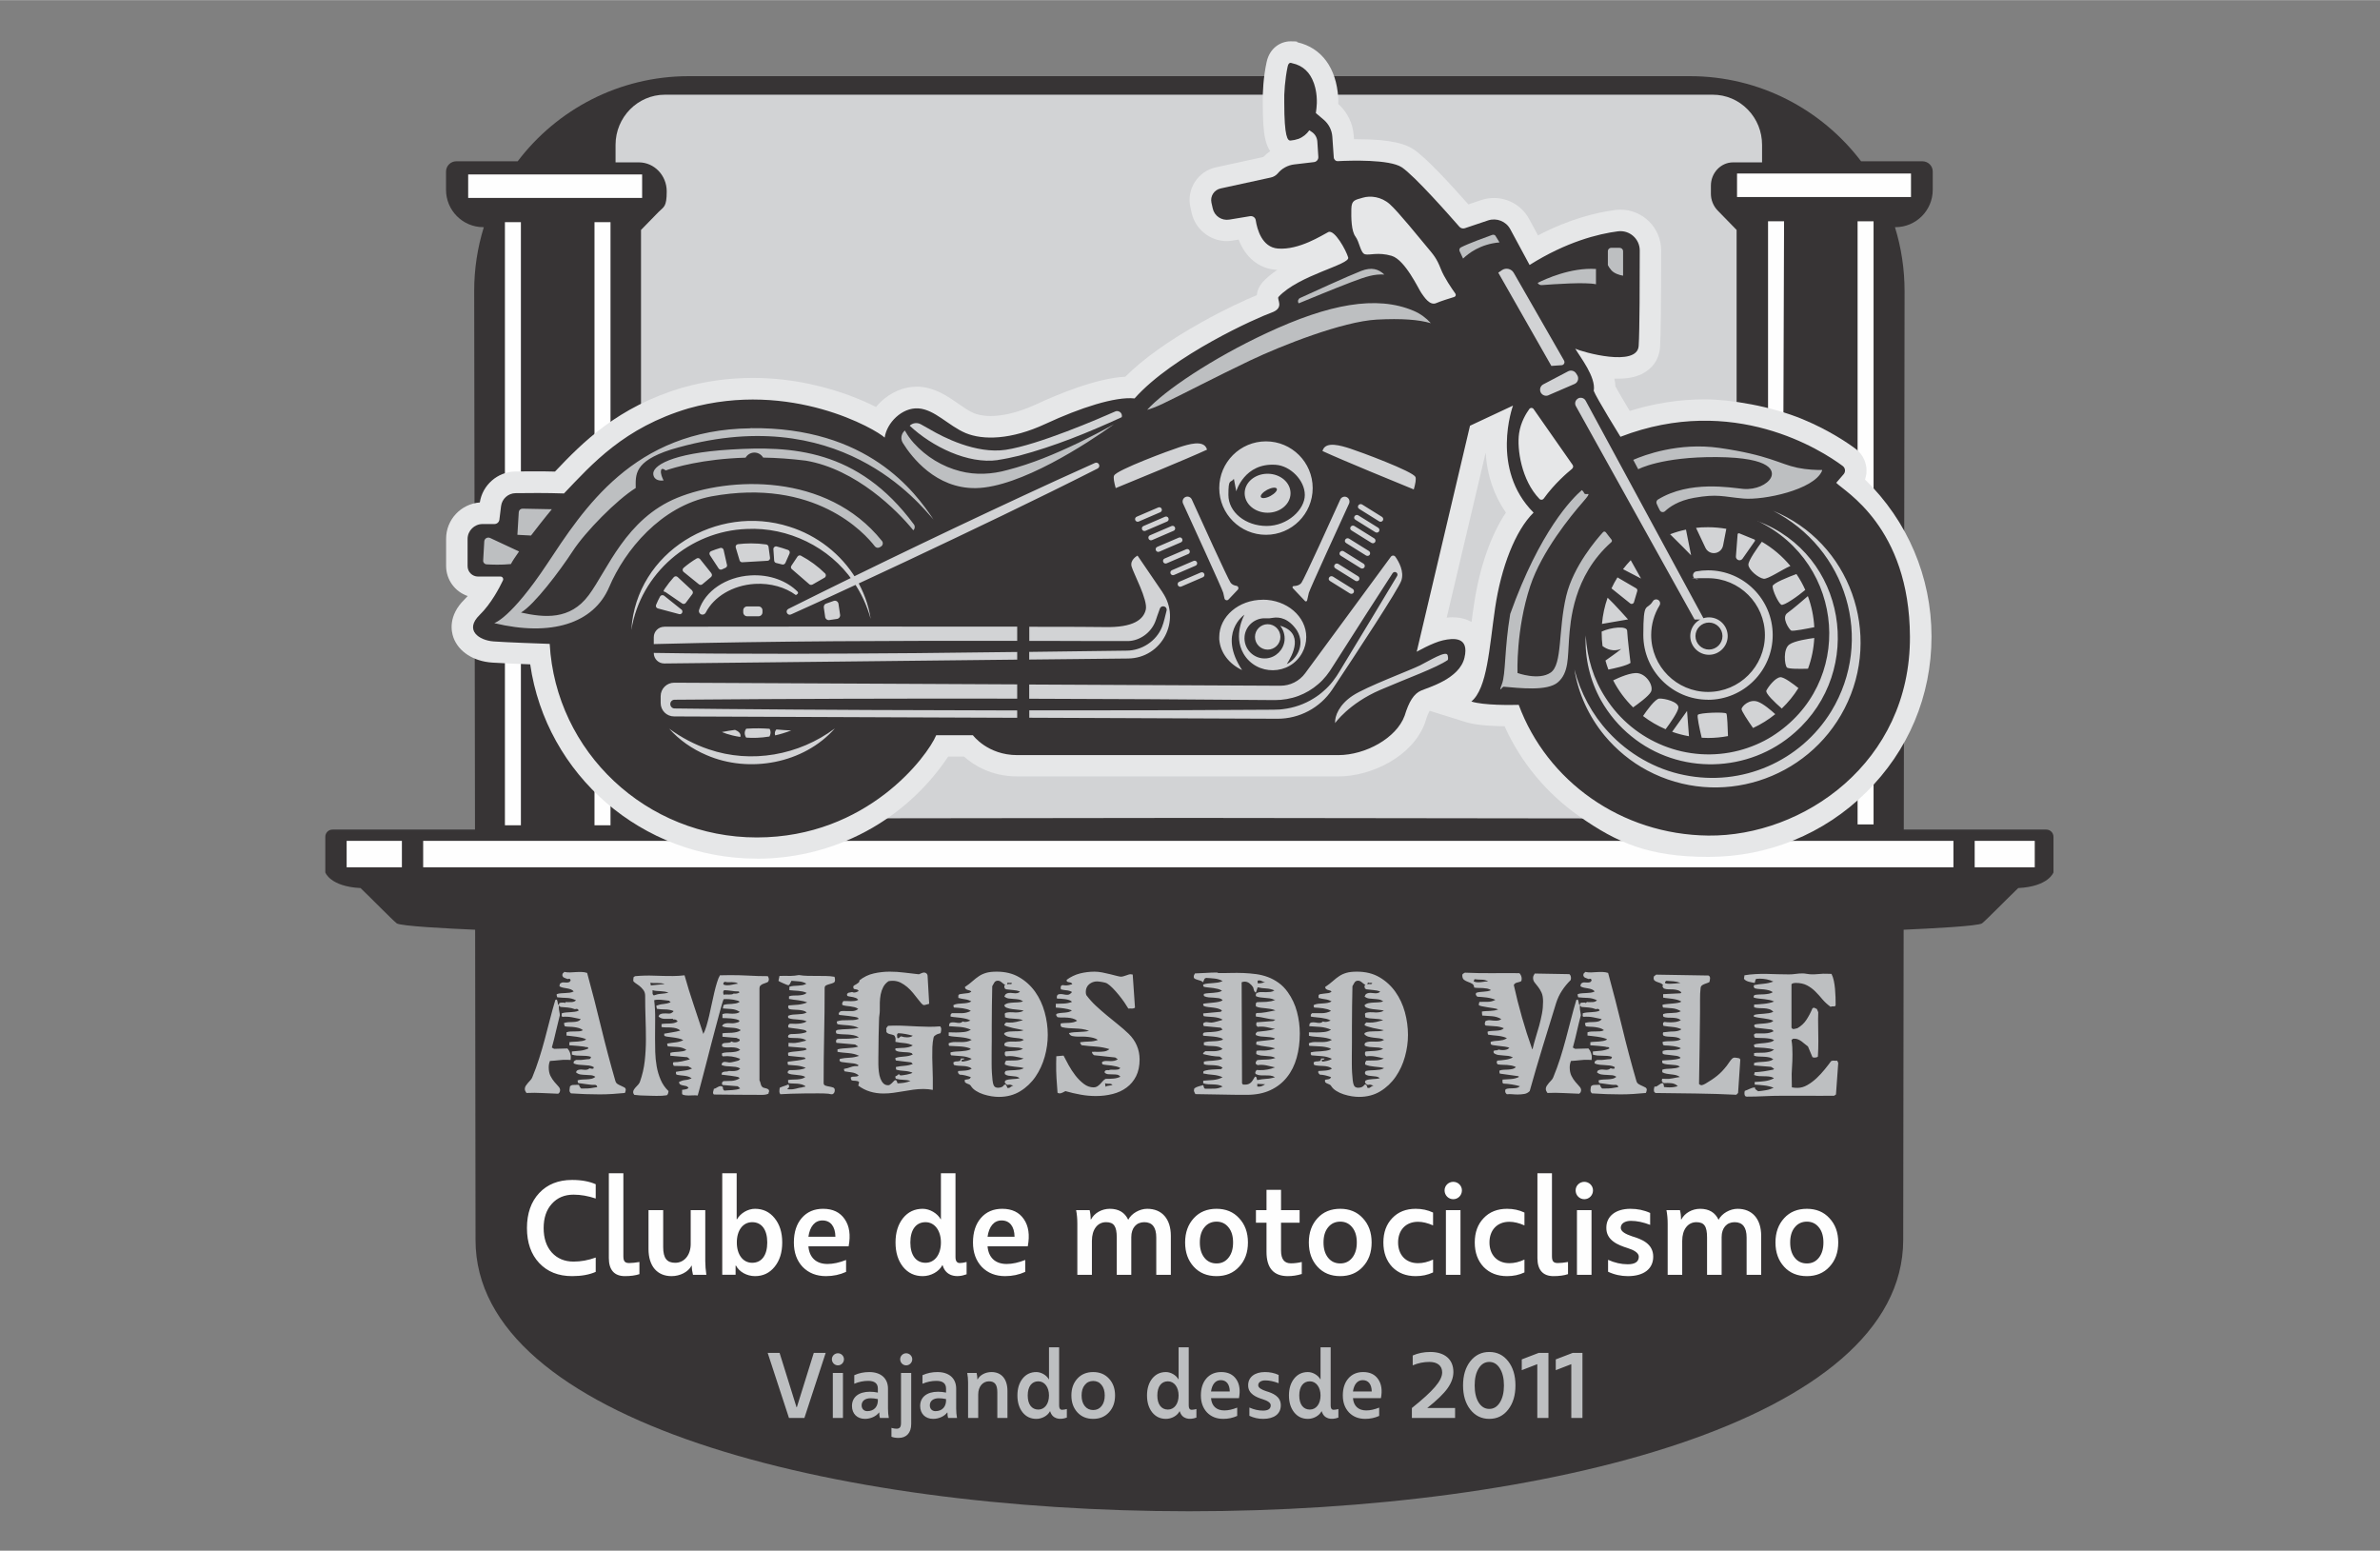 <?xml version="1.0" encoding="UTF-8"?>
<!DOCTYPE svg PUBLIC "-//W3C//DTD SVG 1.1//EN" "http://www.w3.org/Graphics/SVG/1.1/DTD/svg11.dtd">
<!-- Creator: CorelDRAW 2020 (64 Bit) -->
<svg xmlns="http://www.w3.org/2000/svg" xml:space="preserve" width="660px" height="430px" version="1.1" style="shape-rendering:geometricPrecision; text-rendering:geometricPrecision; image-rendering:optimizeQuality; fill-rule:evenodd; clip-rule:evenodd"
viewBox="0 0 66000 42994"
 xmlns:xlink="http://www.w3.org/1999/xlink"
 xmlns:xodm="http://www.corel.com/coreldraw/odm/2003">
 <rect x="0" y="0" width="66000" height="42994" fill="#808080" stroke="none"/>
 <defs>
  <style type="text/css">
   <![CDATA[
    .fil2 {fill:#FEFEFE;fill-rule:nonzero}
    .fil3 {fill:#E6E7E8;fill-rule:nonzero}
    .fil1 {fill:#D2D3D5;fill-rule:nonzero}
    .fil4 {fill:#BDBFC1;fill-rule:nonzero}
    .fil0 {fill:#373435;fill-rule:nonzero}
   ]]>
  </style>
 </defs>
 <g id="Camada_x0020_1">
  <g id="_199117440608">
   <path class="fil0" d="M9021 23199l0 988c0,0 133,391 977,434 305,291 869,870 1002,977 97,79 1460,148 2176,178l11 8606c0,10023 39570,10027 39591,0l12 -8606c716,-32 2077,-99 2176,-178 132,-107 697,-686 1002,-977 844,-43 977,-434 977,-434l0 -988c0,-111 -89,-200 -200,-200l-3951 0 22 -14924c0,-620 -93,-1219 -267,-1779l14 0c570,0 1034,-464 1034,-1035l0 -507c0,-158 -129,-285 -286,-285l-1701 0c-1088,-1432 -2810,-2360 -4747,-2360l-27760 0c-1937,0 -3659,926 -4747,2360l-1702 0c-158,0 -285,129 -285,285l0 507c0,571 464,1035 1034,1035l14 0c-174,562 -269,1159 -267,1779l22 14924 -3951 0c-111,0 -200,89 -200,200l0 0z"/>
   <g>
    <path class="fil1" d="M32967 22676l15191 19 0 -16322 -529 -543c-116,-121 -184,-289 -184,-460l0 -225c0,-355 276,-646 616,-646l803 0 0 -486c0,-368 -141,-717 -396,-978 -260,-266 -605,-412 -971,-412l-29060 0c-752,0 -1367,624 -1367,1390l0 486 646 0c426,0 773,360 773,804 0,444 -83,424 -230,575l-483 495 0 16322 15193 -19 -2 0z"/>
    <path class="fil1" d="M18606 6216l-345 355 0 15639 14706 -20 14706 20 0 -15639 -390 -400c-206,-212 -323,-499 -323,-801l0 -225c0,-624 493,-1132 1101,-1132l315 0c0,-249 -99,-475 -257,-640 -159,-164 -381,-265 -622,-265l-29060 0c-485,0 -879,404 -879,903l160 0c696,0 1258,579 1258,1292l0 0c0,343 -132,672 -368,913l-2 0z"/>
   </g>
   <g>
    <polygon class="fil2" points="51956,22856 51513,22856 51513,6133 51956,6133 "/>
    <g>
     <polygon class="fil2" points="52994,4808 52994,5010 52994,5460 48170,5460 48170,5010 48170,4808 "/>
     <polygon class="fil2" points="49418,22703 49030,22856 49030,6133 49474,6133 "/>
    </g>
    <g>
     <polygon class="fil2" points="17807,4834 17807,5036 17807,5485 12983,5485 12983,5036 12983,4834 "/>
     <polygon class="fil2" points="16930,22880 16486,22880 16486,6157 16930,6157 "/>
    </g>
    <polygon class="fil2" points="14445,22880 14002,22880 14002,6157 14445,6157 "/>
    <g>
     <polygon class="fil2" points="56426,23502 56426,24045 54760,24045 54760,23502 54760,23312 56426,23312 "/>
     <polygon class="fil2" points="54171,23502 54171,24045 11735,24045 11735,23502 11735,23312 54171,23312 "/>
     <polygon class="fil2" points="11145,23312 11145,23502 11145,24045 9613,24045 9613,23502 9613,23312 "/>
    </g>
   </g>
   <g>
    <path class="fil3" d="M20985 23805c-3182,0 -5840,-2326 -6282,-5387 -398,-16 -834,-33 -1056,-49 -519,-36 -929,-301 -1072,-692 -61,-168 -154,-608 307,-1060 30,-29 60,-61 88,-93 -349,-119 -599,-447 -599,-836l0 -753c0,-531 412,-966 935,-1006 72,-481 488,-848 977,-858 190,-4 380,-4 567,-4 186,0 372,0 540,6 767,-808 1732,-1791 3533,-2328l8 0c632,-180 1287,-269 1947,-269 1147,0 2112,273 2718,501 262,99 496,204 696,305 41,-49 83,-95 130,-141 286,-271 640,-422 999,-422 359,0 53,0 79,2 438,28 777,262 1076,470 152,105 295,206 430,262 85,35 236,79 463,79 260,0 692,-58 1272,-327 587,-273 1661,-721 2465,-763 499,-497 1210,-1006 2118,-1511 638,-357 1208,-619 1527,-749 14,-129 64,-244 149,-343l6 -8 6 -8c119,-129 257,-242 410,-343 -14,0 -26,0 -40,-2 -475,-37 -842,-342 -1034,-838l-166 28c-54,8 -109,14 -163,14 -463,0 -872,-329 -973,-781l-35 -158c-54,-242 -10,-491 123,-699 132,-208 340,-353 582,-407l1317 -287c58,-59 121,-115 191,-162 -60,-87 -107,-198 -139,-343 -46,-210 -67,-527 -67,-996 -8,-278 19,-732 107,-1132 85,-396 394,-574 663,-574 270,0 153,16 194,27 668,155 1078,712 1128,1536 4,57 4,115 0,172 249,222 406,537 430,870l8 109c27,0 55,0 83,0 1006,0 1363,148 1563,277 329,214 977,910 1525,1530l355 -119c115,-38 234,-58 355,-58 408,0 782,224 976,583l246 453c880,-459 1630,-637 2140,-703 47,-6 97,-10 146,-10 622,0 1129,507 1129,1130 0,1454 -10,2357 -31,2686 -22,327 -208,598 -513,745 -179,85 -391,125 -650,125 -260,0 -70,0 -103,-2 16,71 24,142 28,216 79,144 231,406 398,681 685,-214 1383,-321 2080,-321 697,0 1838,186 2720,553 713,297 1222,640 1462,818 166,125 277,315 299,521 12,113 0,226 -37,331 1178,1145 1844,2702 1844,4353 0,1650 -644,3169 -1815,4324 -1169,1153 -2722,1787 -4372,1787 -1650,0 -2532,-390 -3582,-1127 -911,-640 -1621,-1498 -2070,-2496 -737,-8 -1005,-93 -1094,-121l-983 -307c-25,42 -69,129 -122,307l-4 16 -6 16c-341,927 -1486,1480 -2397,1480l-8904 0c-729,0 -1218,-315 -1482,-551l-437 0c-535,804 -1254,1482 -2094,1971 -969,565 -2081,862 -3210,862l-6 -2zm19304 -6690c222,0 391,55 519,128 20,-160 42,-323 68,-487 150,-1020 469,-1928 885,-2546 -332,-475 -525,-1040 -562,-1662l-1080 4575c59,-6 117,-10 170,-10l0 2z"/>
    <path class="fil0" d="M50924 13380l202 -234c60,-69 48,-174 -26,-229 -584,-434 -3029,-2017 -6163,-809 0,0 -666,-1075 -741,-1274 68,-380 -380,-941 -513,-1170 190,95 1722,523 1759,-76 28,-424 30,-1846 30,-2647 0,-322 -285,-572 -606,-530 -547,71 -1425,289 -2449,933l-535 -991c-119,-222 -380,-323 -618,-244l-642 216c-53,18 -113,2 -150,-39 -256,-293 -1249,-1421 -1603,-1653 -343,-221 -1423,-186 -1767,-168 -60,4 -109,-42 -115,-101l-40 -575c-12,-184 -99,-354 -240,-473l-217 -184c15,-95 23,-188 27,-274 0,-2 0,-4 0,-6 0,-27 0,-53 0,-81 -6,-287 -87,-481 -87,-481l0 0c-99,-274 -287,-476 -600,-541 -18,-4 -93,-48 -123,97 -71,335 -103,745 -93,995 0,968 95,1059 174,1053 81,-7 149,-23 204,-43 0,0 0,0 0,0 0,0 4,0 6,0 0,0 4,0 6,-2 131,-50 232,-135 305,-240l74 50c87,59 140,154 148,259l28 430c4,72 -48,133 -119,143l-551 65c-87,10 -172,38 -249,79 -78,42 -147,98 -202,165 -52,61 -121,103 -199,119l-1390 303c-181,40 -294,216 -254,396l36 159c45,208 247,344 459,309l575 -95c75,-12 147,37 158,112 38,248 171,749 613,785 590,48 1226,-370 1398,-456 171,-85 496,504 553,704 57,200 -1369,485 -1932,1093 -57,66 181,305 -200,438 -380,133 -2720,1173 -3792,2377 -532,-57 -1505,258 -2466,704 -961,448 -1742,455 -2217,257 -475,-200 -856,-655 -1314,-685 -455,-28 -875,402 -933,810 -227,-220 -2597,-1609 -5440,-810 -1789,533 -2672,1541 -3453,2359 -475,-17 -1006,-13 -1345,-8 -204,4 -375,157 -400,361l-46 373c-8,69 -67,122 -139,122l-328 0c-228,0 -415,186 -415,414l0 753c0,159 129,289 290,289l624 0c53,0 89,56 67,105 -95,200 -325,646 -648,961 -428,418 -19,704 391,733 356,26 1315,60 1553,68 168,2991 2674,5367 5743,5367 3069,0 4738,-2262 4975,-2834l1018 0c0,0 406,551 1230,551l8904 0c748,0 1610,-469 1838,-1091 121,-395 254,-609 456,-698 202,-89 1066,-323 1204,-913 139,-590 -311,-545 -596,-481 -285,63 -729,317 -729,317l1478 -6267 1192 -558c-9,27 -635,1759 571,2967 -507,496 -901,1522 -1066,2639 -164,1116 -216,2233 -660,2599 347,109 1104,98 1314,92 783,2115 2841,3599 5256,3625 2625,28 5608,-2021 5593,-5517 -13,-3047 -1833,-4037 -2043,-4264l2 -4zm-10597 -5149c-129,40 -372,115 -501,171 -179,77 -337,-177 -412,-284 -76,-107 -450,-919 -824,-1028 -375,-109 -609,-10 -735,-42 -127,-31 -153,-338 -266,-491 -115,-152 -121,-513 -115,-767 6,-253 107,-247 317,-311 210,-63 513,-31 749,179 236,210 834,951 1024,1178 190,228 276,319 395,627 91,231 303,540 400,675 24,34 8,81 -32,93l0 0zm3271 4763c-135,109 -495,418 -789,828 -27,38 -83,44 -117,10 -501,-515 -630,-1391 -566,-1821 47,-315 200,-558 285,-675 30,-40 87,-38 115,0l1086 1553c22,32 16,77 -14,101l0 4zm-21008 -1312c-1821,-352 -3859,-59 -5171,892 -1311,951 -2401,2698 -2920,3548 -519,850 -793,1155 -793,1155 0,0 464,-127 1464,-1636 1003,-1510 2392,-3731 5645,-3767 3253,-35 4566,1772 5073,2534 -202,-420 -1477,-2373 -3298,-2724l0 -2zm14773 -1325c0,0 0,0 0,0 0,0 0,0 0,0l0 0zm2316 -1399c-331,-97 -802,-136 -1504,-99 -939,52 -2619,711 -3512,1135 -894,424 -1928,965 -2409,1193 -202,95 -345,147 -442,174 -71,80 -125,153 -154,212 -228,466 885,315 885,315 0,0 2702,-122 4339,0 1636,123 2292,115 2872,-590 474,-575 494,-1706 -73,-2340l-2 0zm-1008 2748c-1110,226 -2271,-152 -3596,-127 -1325,26 -2762,204 -2989,198 -228,-6 -238,-63 200,-291 437,-228 1256,-447 2434,-598 94,-12 187,-26 282,-40 20,-2 37,-6 57,-8 58,-8 115,-17 173,-27 35,-6 69,-12 105,-18 79,-14 160,-28 239,-44 32,-6 66,-12 97,-18 56,-10 111,-21 167,-31 18,-4 35,-8 55,-12 228,-46 444,-93 638,-135 16,-4 30,-6 46,-10 0,0 0,0 0,0 22,-6 43,-10 65,-14 8,0 16,-4 26,-6 12,-2 24,-6 36,-8 17,-3 33,-7 51,-11 12,-2 26,-6 38,-8 8,0 17,-4 25,-6 18,-4 36,-8 54,-12 14,-2 26,-6 38,-10 2,0 3,0 5,0 10,-2 20,-4 30,-8 20,-4 40,-10 60,-14 10,-2 17,-4 25,-6 28,-6 54,-14 78,-18 8,0 14,-4 21,-6 16,-4 32,-7 46,-11 6,0 14,-4 20,-4 10,-2 20,-4 28,-6 6,0 11,-4 17,-4 18,-4 36,-8 50,-12 8,0 14,-4 22,-6 8,0 14,-4 20,-6 3,0 7,-2 11,-4 6,0 10,-2 12,-2 0,0 2,0 4,0 0,0 -4,0 -6,0 0,0 -2,0 -4,0 0,0 0,0 -2,0 0,0 -4,0 -6,0 0,0 -4,0 -6,0 -5,0 -13,0 -23,2 -8,0 -16,0 -24,2 -8,0 -14,0 -24,2 -6,0 -14,0 -20,2 -4,0 -10,0 -14,0 -13,0 -29,4 -45,6 -6,0 -14,0 -22,2 -4,0 -8,0 -12,0 -8,0 -14,0 -22,2 -15,2 -33,4 -51,6 -26,4 -54,8 -83,10 0,0 -2,0 -4,0 -20,2 -42,6 -64,8 -16,2 -33,4 -51,6 -8,0 -16,2 -24,4 -10,0 -20,2 -30,4 -31,3 -63,7 -97,11 -10,0 -18,2 -27,4 -36,4 -74,10 -111,14 -20,2 -40,6 -60,8 -18,2 -38,6 -57,8 -22,2 -42,6 -64,8 -29,4 -59,8 -89,12 -63,8 -127,18 -192,26 -22,2 -44,6 -65,10 -22,3 -44,5 -66,9 -12,0 -22,4 -34,4 -13,0 -27,4 -41,6 -12,0 -22,4 -34,4 -87,12 -174,26 -261,38 -12,0 -24,4 -34,4 -40,6 -77,12 -117,18 -24,4 -45,6 -69,10 -40,6 -79,12 -119,17 -12,0 -22,4 -34,6 -202,30 -398,62 -578,94 -18,2 -36,5 -52,9 -113,20 -220,40 -317,58 -14,2 -27,6 -41,8 -34,6 -66,14 -97,20 -12,2 -22,4 -34,8 -18,4 -36,7 -54,11 -885,201 -578,-67 -188,-190 389,-123 894,-247 1645,-370 750,-123 865,-276 1398,-390 533,-115 1201,-262 1637,-173 -181,-200 -828,-210 -1512,-85 -685,123 -1046,238 -1321,323 -276,85 -523,28 -523,28 0,0 1014,-450 1927,-678 914,-228 1306,-139 1649,202 342,343 406,781 164,1242 -242,464 -1028,418 -1827,424 -798,6 -2702,292 -2702,292 0,0 2106,-127 2910,-90 807,38 1573,-37 1948,-590 374,-553 285,-1040 360,-1167 76,-127 203,52 242,361 38,311 -107,1486 -1218,1711l2 12zm-1308 -1349c0,0 0,0 0,0 0,0 0,0 0,0l0 0z"/>
    <path class="fil4" d="M34663 9994c893,-424 2575,-1083 3512,-1135 702,-37 1171,2 1504,99 -129,-144 -287,-261 -475,-342 -1030,-438 -2352,-191 -4083,618 -1504,701 -2835,1598 -3309,2127 97,-27 240,-77 442,-174 481,-228 1515,-767 2409,-1193l0 0zm3728 -2383c-166,-158 -358,-212 -641,-103 -373,145 -1383,608 -1696,751 -52,24 -74,85 -48,135l0 0c2,4 6,10 8,14 268,-111 995,-411 1456,-587 432,-164 636,-226 919,-212l2 2zm4250 230c22,40 65,65 113,61 335,-25 1226,-89 1504,-23l0 -424c-698,-46 -1407,281 -1617,386l0 0zm2280 -973l-241 0c-50,0 -92,42 -92,91l0 389c18,39 50,89 100,146 75,83 215,131 322,147l0 -680c0,-49 -41,-91 -91,-91l2 -2zm-3445 -327c-20,-31 -59,-43 -95,-31 -168,61 -656,237 -868,346 -39,20 -55,70 -35,109 31,62 65,133 95,202 140,-138 473,-402 1010,-449 -46,-78 -83,-137 -109,-177l2 0zm3214 8420l-159 -204c-20,-26 -55,-28 -77,-4 -171,186 -822,939 -1021,1769 -227,957 -101,1896 -431,2124 -329,228 -920,12 -920,12 0,0 -47,-1203 353,-2411 319,-963 1133,-1955 1452,-2320 319,-365 81,-168 46,-254 -16,-35 -38,-65 -66,-87 -269,232 -1163,1131 -1987,3434 -164,976 -121,1658 -230,1945 -109,287 10,69 46,73 438,36 1210,131 1504,-121 311,-265 273,-703 311,-1198 37,-489 113,-1751 1173,-2689 19,-17 23,-47 6,-69l0 0zm5137 -1999c-464,-95 -775,-348 -2144,-545 -1133,-162 -2092,200 -2391,331l138 260c0,0 634,-349 2182,-337 1547,12 1591,400 1495,576 -95,179 -412,337 -766,306 -347,-32 -1484,-244 -2364,295 -37,24 -53,71 -37,113 25,61 59,130 89,186 29,55 99,65 144,24 117,-111 367,-294 807,-371 653,-115 792,-31 1363,20 570,52 1953,-242 2181,-761 4,-10 6,-20 6,-31 -149,3 -408,-4 -703,-64l0 -2zm-19941 -677c-628,299 -1275,572 -1951,745 -422,118 -874,144 -1304,33 -497,-125 -951,-404 -1293,-784 -50,-56 -95,-111 -139,-175 0,0 -59,-85 -107,-170l-18 18c-87,87 -103,222 -37,327 243,392 917,1270 2026,1252 1223,-20 3083,-1233 3830,-1771 -329,184 -664,358 -1005,525l-2 0zm-9073 -412c-3253,35 -4642,2258 -5644,3766 -1003,1509 -1464,1636 -1464,1636 1578,380 2757,12 3189,-1002 432,-1015 1427,-2239 2829,-2512 2875,-527 4258,1022 4537,1384 32,42 91,54 137,26l31 -18c56,-31 70,-107 30,-156 -1537,-1918 -4261,-1773 -5672,-1199 -1432,583 -1941,2005 -2460,2702 -519,698 -1231,623 -1879,482 369,-216 1078,-1155 1433,-1700 354,-545 1230,-1432 1749,-1753 0,-357 -63,-733 977,-1066 4658,-1399 6900,1523 7281,1939 -508,-762 -1821,-2571 -5074,-2533l0 4zm-7384 3142l-30 525c-4,55 38,101 94,105 140,8 410,19 675,-8 40,-78 121,-202 226,-349l-802 -374c-74,-34 -159,15 -163,97l0 4zm1179 -694l576 -57c74,-91 119,-147 119,-147l-814 -16c-53,0 -99,42 -103,95l-38 632 161 -430c16,-41 53,-71 99,-75l0 -2zm0 0c-46,4 -83,34 -99,75l-161 430 377 20c174,-228 348,-446 459,-584l-576 57 0 2zm10720 381c-444,-551 -1593,-1696 -2980,-1932 -424,-53 -820,-79 -1185,-85 -49,-83 -138,-139 -243,-139 -105,0 -196,58 -244,141 -1196,35 -1977,273 -2215,354 -65,-49 -119,-63 -130,0 -18,86 31,200 71,278 -81,10 -258,10 -285,-165 -38,-228 471,-592 2155,-693 1656,-99 3517,-28 5072,2078 37,50 29,117 -14,159l-2 4z"/>
    <g>
     <path class="fil1" d="M20383 20235c-111,14 -232,34 -363,59 0,0 191,91 510,137 29,-99 -58,-160 -147,-196l0 0zm1113 152c143,-31 292,-77 446,-136 -141,-4 -273,-16 -412,-28 -34,40 -57,93 -34,166l0 -2zm-156 -182c-186,-14 -394,-20 -648,-2 -40,58 -65,143 0,246 186,14 402,10 646,-30 47,-89 35,-160 4,-214l-2 0zm14 -4739l-42 -309c-4,-31 -30,-57 -61,-63 -137,-20 -278,-30 -420,-30 -143,0 -246,8 -367,22 -45,6 -75,49 -61,93l107 357c10,31 41,53 75,51l701 -41c42,-2 74,-42 68,-84l0 4zm-1195 190l-93 -412c-10,-41 -52,-65 -93,-53 -87,26 -171,55 -254,89 -43,18 -59,69 -33,109l243 371c20,29 60,41 93,25l99 -45c32,-14 48,-50 40,-84l-2 0zm1619 -47l117 -264c17,-39 -2,-85 -42,-99 -103,-37 -208,-69 -315,-97 -48,-12 -95,28 -91,78l22 315c2,31 23,57 55,65l168 42c34,8 70,-8 86,-42l0 2zm748 600l339 -194c42,-24 50,-81 16,-117 -196,-194 -420,-360 -670,-493 -33,-18 -73,-6 -95,24l-170 255c-20,32 -16,72 14,95l483 418c24,20 58,24 85,8l-2 4zm-2797 -315l-315 -394c-22,-28 -63,-36 -95,-18 -129,77 -250,165 -362,260 -36,29 -36,85 0,113l425 344c28,22 66,22 94,0l241 -202c30,-25 36,-71 10,-101l2 -2zm-537 474l-402 -373c-30,-27 -77,-25 -105,6 -89,99 -170,202 -246,313 -75,111 -13,79 20,103l458 313c32,22 77,14 99,-16l184 -245c22,-30 18,-72 -8,-97l0 -4zm-295 531l-481 -385c-36,-27 -89,-17 -111,22 -42,75 -78,153 -111,232 -18,42 6,87 47,99l591 158c31,8 63,-3 81,-31l0 0c20,-32 12,-74 -16,-97l0 2zm18773 -2810c-16,-23 -17,-55 0,-81 22,-33 66,-43 101,-24l553 345c34,22 44,66 24,101 -22,34 -66,44 -101,24l-553 -345c-8,-6 -16,-12 -22,-20l-2 0zm-105 302c-16,-24 -18,-56 0,-82 22,-33 66,-43 101,-23l553 344c34,22 44,66 24,101 -22,34 -66,44 -101,24l-553 -345c-8,-6 -16,-11 -22,-19l-2 0zm-257 645c-16,-23 -18,-55 0,-81 22,-33 65,-43 101,-24l553 345c33,22 43,66 23,101 -21,34 -65,44 -101,24l-552 -345c-8,-6 -16,-12 -22,-20l-2 0zm-149 351c-16,-24 -18,-55 0,-81 22,-34 66,-44 101,-24l553 345c34,22 44,65 24,101 -22,34 -66,43 -101,24l-553 -345c-8,-6 -16,-12 -22,-20l-2 0zm-148 351c-16,-24 -18,-56 0,-81 21,-34 65,-44 101,-24l552 344c34,22 44,66 24,102 -22,33 -65,43 -101,23l-553 -344c-8,-6 -15,-12 -21,-20l-2 0zm-151 350c-16,-23 -18,-55 0,-81 22,-33 65,-43 101,-24l553 345c33,22 43,65 24,101 -22,34 -66,44 -101,24l-553 -345c-8,-6 -16,-12 -22,-20l-2 0zm596 -1402c-16,-24 -17,-56 0,-81 22,-34 66,-44 101,-24l553 344c34,22 44,66 24,102 -22,33 -65,43 -101,23l-553 -344c-8,-6 -16,-12 -22,-20l-2 0zm-5905 -222c-28,0 -56,-16 -68,-44 -16,-37 0,-79 38,-95l598 -257c38,-16 79,0 95,37 16,38 0,80 -37,95l-599 258c-10,4 -20,6 -29,6l2 0zm188 257c-28,0 -56,-15 -68,-43 -15,-38 0,-79 38,-95l598 -258c38,-16 80,0 95,38 16,38 0,79 -37,95l-598 257c-10,4 -20,6 -30,6l2 0zm382 579c-28,0 -55,-16 -67,-44 -16,-37 0,-79 37,-95l599 -257c37,-16 79,0 95,37 16,38 0,80 -38,95l-598 258c-10,4 -20,6 -30,6l2 0zm204 323c-28,0 -55,-16 -67,-44 -16,-37 0,-79 37,-95l599 -257c37,-16 79,0 95,37 16,38 0,80 -38,95l-598 258c-10,4 -20,6 -30,6l2 0zm204 323c-27,0 -55,-16 -67,-44 -16,-37 0,-79 38,-95l598 -257c38,-16 79,0 95,37 16,38 0,79 -38,95l-598 258c-10,4 -20,6 -30,6l2 0zm202 321c-27,0 -55,-16 -67,-44 -16,-38 0,-79 38,-95l598 -258c38,-15 79,0 95,38 16,38 0,79 -38,95l-598 258c-10,4 -20,6 -30,6l2 0zm-812 -1288c-28,0 -55,-16 -67,-44 -16,-37 0,-79 37,-95l599 -257c37,-16 79,0 95,37 16,38 0,80 -38,95l-598 258c-10,4 -20,6 -30,6l2 0zm-13598 4323l0 188c0,206 166,372 372,372l9515 38 0 -204c-2666,-4 -5584,-16 -8138,-40 -331,-2 -1028,-9 -1363,-15 -67,0 -119,-56 -119,-123 0,-66 53,-119 119,-119 3132,-26 6322,-36 9501,-30l0 -396 -9513 -46c-206,0 -374,167 -374,373l0 2zm20374 -3867c-30,-44 -94,-44 -125,0l-2374 3227c-162,222 -420,351 -695,349l-6960 -34 0 394c2284,6 4561,18 6809,38 224,0 450,-38 660,-117 198,-75 384,-184 545,-325 166,-139 295,-311 408,-497 127,-200 777,-1217 917,-1435 181,-285 555,-861 739,-1145 22,-33 68,-43 101,-21 34,21 44,65 24,99 -176,293 -525,875 -701,1166 -135,228 -761,1257 -882,1457 -119,204 -265,402 -444,556 -87,80 -188,155 -289,216 -255,161 -551,262 -850,297l-91 10c-53,0 -127,6 -178,6 -1902,14 -3802,18 -5704,18 -1902,0 -703,0 -1062,0l0 204 6883 28c610,2 1180,-303 1519,-810 698,-1050 1829,-2774 1914,-3016 89,-253 -69,-533 -165,-667l1 2zm554 -2215c-69,-155 -1547,-702 -1807,-785 -259,-83 -653,-202 -754,28 -6,12 -10,26 -14,40 555,257 2149,909 2532,1065 43,-152 71,-291 45,-348l-2 0zm3693 -2265l721 -311c93,-39 129,-154 78,-241l-32 -50c-46,-75 -143,-101 -222,-61l-689 362c-84,44 -113,145 -70,228l0 0c42,77 135,109 214,75l0 -2zm816 91l0 0c76,-43 173,-15 214,62l3285 6066 -265 0 -3291 -5916c-42,-75 -16,-168 59,-210l-2 -2zm-382 -1046l-1397 -2436c-67,-117 -218,-151 -329,-76l-101 70 1472 2585 286 -20c61,-4 97,-71 67,-125l2 2zm-12479 3182c69,-154 1547,-701 1807,-784 259,-84 653,-203 754,27 6,12 10,26 14,40 -554,257 -2149,909 -2532,1066 -43,-153 -71,-291 -45,-349l2 0zm4210 -947c-715,0 -1296,581 -1296,1296 0,715 581,1295 1296,1295 715,0 1295,-580 1295,-1295 0,-715 -580,-1296 -1295,-1296zm18 2346c-587,0 -1060,-385 -1060,-860 0,-476 55,-315 152,-446l66 345c0,0 225,-795 1095,-735 408,28 806,432 806,836 0,404 -475,860 -1059,860l0 0zm27 -1448c-352,0 -636,241 -636,540 0,300 286,541 636,541 351,0 636,-241 636,-541 0,-299 -285,-540 -636,-540zm80 616c-121,65 -240,79 -266,31 -26,-47 54,-136 174,-202 121,-63 240,-79 266,-31 26,47 -54,136 -174,202zm-16808 4645l9784 -107 0 -212c-978,12 -1953,24 -2803,32 -2385,18 -4893,32 -7275,-6l0 4c0,161 131,291 294,289l0 0zm-4 -1018c-161,0 -290,131 -290,289l0 191c3307,-86 6748,-94 10078,-90l0 -394c-3187,-4 -8499,0 -9788,2l0 2zm13822 -951l-697 -1022c0,0 -216,111 -165,301 52,190 456,929 394,1197 -63,267 -330,503 -1155,483 -194,-4 -980,-8 -2076,-8l0 392c188,0 377,0 563,0 242,0 1989,8 2189,4 321,-14 616,-231 737,-527 18,-39 42,-117 55,-156 26,-73 52,-147 78,-218 43,-111 212,-63 186,55 -42,155 -69,311 -129,460 -156,388 -560,650 -977,652 -820,12 -1757,24 -2704,35l0 212 2744 -29c935,-10 1482,-1058 955,-1831l2 0zm-4572 -3673c190,-28 404,-73 590,-119 981,-261 1924,-644 2847,-1068 10,-37 6,-79 -20,-114 -38,-52 -105,-70 -162,-44 -428,190 -2134,927 -3034,1062 -824,123 -1743,-355 -2084,-555 -65,-38 -176,-101 -271,-152 -101,-56 -226,-40 -309,39 614,577 1614,1072 2445,953l-2 -2zm3930 5151l666 -1040 -666 1040zm-1161 -4915c-1733,878 -3538,1737 -5297,2567 -599,284 -1530,712 -2136,993 -357,162 -713,327 -1072,487 -93,42 -174,-95 -73,-154 2441,-1219 4953,-2423 7431,-3562 299,-135 775,-353 1074,-486 97,-41 172,99 73,155l0 0zm5749 3673l-336 -355c-22,-21 -6,-59 23,-59 70,0 163,-20 216,-91 78,-107 864,-1839 1076,-2308 30,-66 105,-95 171,-70l-1 0c72,28 105,111 74,183 -236,515 -1096,2387 -1116,2476 -13,63 -33,151 -47,208 -6,28 -42,38 -62,16l2 0zm-2119 -42l255 -269c36,-38 16,-101 -37,-109 -54,-8 -121,-32 -161,-87 -77,-107 -864,-1839 -1076,-2308 -29,-66 -105,-95 -170,-70l0 0c-71,28 -105,111 -73,183 235,515 1095,2387 1115,2476 10,46 24,103 34,155 12,51 75,69 111,31l2 -2zm949 8c-666,0 -1207,464 -1207,1036 0,573 0,44 2,66 26,366 275,681 632,848 -676,-1025 50,-1524 65,-1536 -8,16 -319,571 -27,1078 360,624 1283,616 1628,-20 72,-132 113,-281 113,-438 0,-572 -541,-1036 -1206,-1036l0 2zm667 1783c159,-247 490,-863 -184,-1062 87,109 135,252 121,405 -26,261 -238,473 -499,499 -353,33 -646,-264 -609,-616 28,-264 246,-474 511,-494 26,0 52,-2 78,0 65,4 129,-2 194,-14 186,-31 440,14 668,349 265,438 -64,838 -280,933l0 0zm-178 -753c0,-194 -158,-352 -353,-352 -194,0 -352,158 -352,352 0,195 158,353 352,353 195,0 353,-158 353,-353zm4636 506c-38,-139 -501,152 -767,285 -265,133 -1490,590 -1864,838 -375,248 -501,565 -488,761 0,0 381,-545 1251,-920 739,-319 1565,-614 1876,-832 10,-45 6,-89 -6,-132l-2 0zm5079 -2633c-75,79 -146,162 -214,249l500 260 -286 -509 0 0zm2306 -196c123,0 230,-88 254,-208l91 -466c-164,-28 -335,-44 -509,-44 -174,0 -222,6 -331,18l260 551c43,91 132,149 233,149l2 0zm-2216 1359l91 -307c8,-30 -4,-62 -30,-76l-519 -303c-61,97 -117,200 -166,305l519 416c37,30 91,12 105,-33l0 -2zm-98 1686c-112,79 -443,150 -612,184 -31,-81 -57,-165 -81,-250 115,-87 289,-196 438,-323 -222,87 -402,8 -519,-79 -16,-121 -24,-246 -24,-372 0,-127 0,-20 0,-30 246,-115 701,-171 707,-22 6,178 93,892 93,892l-2 0zm-633 -1809c-82,230 -135,475 -157,727l723 -125c0,0 -378,-426 -566,-602zm5089 911c44,26 452,-55 642,-93 -16,-301 -77,-592 -178,-862 -101,89 -420,363 -567,468 -176,123 48,455 105,489l-2 -2zm-513 -1226c-4,115 156,455 238,509 67,44 481,-250 667,-410 -69,-155 -150,-301 -245,-440 -214,79 -658,254 -662,339l2 2zm-248 -210c115,16 504,-252 741,-355 -222,-267 -489,-495 -792,-671 -113,152 -377,521 -373,636 4,146 282,370 424,390zm-2013 -650c0,0 -95,-483 -142,-713 -151,31 -299,75 -440,129 210,202 584,586 584,586l-2 -2zm2089 3746c-42,76 235,335 426,502 176,-169 332,-359 461,-567 -135,-109 -402,-311 -503,-301 -139,14 -323,251 -384,366l0 0zm-690 513c-8,48 176,325 319,529 222,-103 428,-231 616,-384 -123,-113 -331,-289 -483,-345 -234,-85 -438,123 -452,200zm-2514 -471c83,-153 -101,-476 -355,-519 -184,-32 -519,115 -691,198 143,279 331,531 553,749 123,-85 428,-307 493,-428l0 0zm1302 634c-28,36 47,388 107,636 57,4 117,6 176,6 188,0 372,-18 553,-52 -6,-202 -20,-586 -44,-624 -34,-51 -747,-24 -790,34l-2 0zm-1068 -450c-113,4 -351,333 -452,484 190,146 400,269 626,366 113,-151 349,-481 355,-602 6,-159 -381,-254 -527,-248l-2 0zm3536 -864c42,46 375,42 587,36 99,-267 158,-553 174,-852 -155,20 -553,79 -693,182 -177,129 -129,567 -68,632l0 2zm-3180 1785c151,54 306,95 466,123l-53 -701 -413 578 0 0zm2277 -5333l-416 -170c-20,-8 -44,6 -46,28l-47 612c-4,43 23,85 65,101 42,16 91,0 117,-36l341 -487c12,-18 6,-42 -14,-50l0 2zm95 -507c2458,919 2985,4137 1032,5858 -1272,1133 -3217,1185 -4537,105 -339,-273 -624,-614 -838,-992 -309,-551 -457,-1185 -426,-1803 34,618 218,1220 549,1727 787,1235 2284,1833 3701,1464 321,-85 632,-215 915,-392 2304,-1456 2041,-4796 -396,-5971l0 0 0 4zm414 -293c2153,870 3053,3433 1995,5486 -1026,1993 -3485,2773 -5468,1721 -456,-242 -860,-576 -1189,-971 -434,-527 -729,-1164 -834,-1830 169,650 494,1252 943,1735 555,603 1298,1031 2100,1191 1599,329 3226,-378 4079,-1767 1205,-1983 426,-4521 -1626,-5567l0 0 0 2zm-27035 2256c12,14 12,34 0,48 -16,14 -31,28 -51,38l0 0c-295,-216 -699,-335 -1137,-310 -622,38 -1141,361 -1363,797 -22,41 -68,63 -113,53l0 0c-56,-14 -89,-73 -72,-128 167,-516 733,-916 1429,-957 531,-32 1012,152 1311,459l-4 0zm-1402 401l315 0c60,0 109,48 109,108l0 56c0,60 -49,109 -109,109l-315 0c-60,0 -109,-49 -109,-109l0 -56c0,-60 49,-108 109,-108zm2431 3383c-860,975 -2376,1252 -3559,739 -396,-168 -756,-418 -1036,-733 341,248 710,444 1098,573 1177,404 2502,166 3497,-579l0 0zm-5643 -2744c141,-2151 2372,-3492 4381,-2850 766,239 1440,760 1854,1450 204,340 345,719 402,1107 -105,-378 -269,-733 -491,-1048 -652,-947 -1801,-1504 -2948,-1446 -1575,57 -2936,1228 -3196,2789l0 0 -2 -2zm5401 -717l210 -75c59,-22 123,18 133,79l45 307c8,56 -30,105 -85,113l-216 32c-55,8 -105,-30 -113,-85l-38 -264c-5,-47 20,-93 66,-109l-2 2zm24457 2665c-991,0 -1795,-806 -1795,-1795 0,-989 91,-656 264,-935 31,-52 99,-67 150,-36 52,32 67,99 36,151 -151,247 -232,531 -232,822 0,870 707,1577 1577,1577 870,0 1577,-707 1577,-1577 0,-870 -707,-1577 -1577,-1577 -870,0 -192,8 -287,26 -60,12 -117,-28 -127,-87 -12,-60 28,-117 87,-127 107,-20 216,-30 325,-30 991,0 1795,806 1795,1795 0,989 -806,1795 -1795,1795l2 -2zm26 -1246c-287,0 -519,-234 -519,-519 0,-286 233,-519 519,-519 285,0 519,233 519,519 0,285 -234,519 -519,519zm0 -894c-206,0 -375,169 -375,375 0,206 169,374 375,374 206,0 374,-168 374,-374 0,-206 -168,-375 -374,-375z"/>
    </g>
   </g>
   <g id="_199117454384">
    <path class="fil4" d="M17353 30217c0,-30 -12,-53 -38,-68 -25,-15 -55,-29 -88,-43 -34,-14 -66,-30 -97,-49 -32,-18 -53,-47 -65,-87 -143,-494 -275,-993 -397,-1496 -121,-503 -250,-1003 -386,-1500 -51,-17 -103,-25 -155,-26 -52,-2 -105,0 -158,3 -53,4 -106,6 -159,9 -53,2 -107,-3 -160,-14l-48 48c-5,12 -7,30 -7,56l21 38c18,14 38,24 60,31 22,7 44,15 64,25 12,-5 22,-7 32,-7 9,0 18,0 27,0l25 31c0,18 -10,37 -28,55 -21,12 -47,18 -80,18 -35,0 -66,-1 -93,-4 -28,-2 -58,8 -91,31 -11,28 -17,54 -17,77 30,18 63,31 99,38 36,7 71,13 107,19 36,6 71,14 104,26 34,12 62,31 85,59 -34,18 -71,30 -111,35 -39,4 -79,8 -119,10 -41,2 -82,5 -123,7 -42,2 -81,10 -118,24 -3,14 -2,29 1,45 4,17 8,30 13,42 90,9 179,15 267,17 87,3 172,25 253,66 -28,30 -66,46 -115,49 -48,2 -92,3 -131,3l-28 -7 -38 32 -21 -14 -94 3 -41 17c-3,10 -4,22 -4,39l0 17 -28 -31c-4,-23 -8,-46 -12,-68 -3,-22 -11,-42 -22,-61l-39 11c-53,178 -102,358 -149,539 -46,182 -93,363 -142,545 -48,181 -101,361 -158,539 -56,178 -120,354 -192,527 -12,28 -29,54 -52,78 -23,25 -46,49 -68,75 -22,25 -41,51 -59,78 -17,27 -26,56 -26,88 0,21 5,41 14,59 9,19 20,36 31,52 148,-7 296,-6 443,2 146,8 293,15 438,19l35 -34c12,-24 17,-46 17,-66 0,-35 -16,-70 -48,-104 -33,-35 -69,-76 -110,-124 -40,-47 -76,-102 -109,-166 -32,-64 -48,-143 -48,-238 0,-64 11,-123 34,-177 81,-4 161,-11 240,-20 78,-10 158,-13 239,-11l94 4 3 -49c5,-46 -1,-93 -17,-142 -16,-49 -41,-91 -73,-128l-371 10 -63 -35c42,-150 80,-300 113,-449 34,-149 70,-299 109,-449 -2,-35 -7,-69 -15,-104 -8,-35 -12,-68 -12,-101 0,-11 0,-22 0,-31 0,-9 1,-18 3,-28 16,7 29,19 38,35 67,5 136,10 207,17 70,7 137,22 199,46 21,-10 42,-12 62,-6 21,6 34,22 39,47 -37,16 -75,27 -115,31 -39,5 -78,8 -118,11 -39,2 -79,5 -119,8 -41,4 -80,11 -117,23 3,12 3,22 0,33 -2,10 -3,21 -3,33 0,16 9,26 28,31 85,-7 170,-3 255,12 84,15 167,32 248,51 -24,32 -54,53 -92,64 -38,10 -80,16 -123,17 -44,1 -88,3 -132,5 -44,3 -83,11 -118,24 0,28 8,58 24,91 42,7 85,11 130,12 45,1 89,4 132,10 43,6 85,15 127,26 41,12 79,31 114,59 -35,19 -71,29 -109,31 -38,3 -77,4 -116,4 -40,0 -79,0 -118,2 -40,1 -78,8 -115,22l0 90c16,3 51,6 104,11 53,4 110,11 170,21 60,9 116,20 168,33 52,12 87,28 103,46 -35,19 -71,32 -109,39 -39,6 -78,12 -118,15 -41,4 -81,6 -122,7 -40,1 -79,5 -116,12l0 87c14,0 44,2 92,5 47,4 97,8 149,12 52,5 99,10 142,16 43,6 67,11 71,15 23,-4 44,-1 63,11l10 28c-72,32 -146,53 -224,62 -77,9 -155,16 -234,21l0 87c42,13 85,22 130,26 46,3 90,5 134,5 46,0 92,2 137,5 45,3 88,12 130,26l-10 35 -28 27c-53,3 -106,8 -158,16 -52,8 -105,11 -158,9l-62 0 -56 34c-7,14 -10,29 -10,45l3 18c44,18 90,30 137,35 48,4 95,8 143,10 47,2 94,6 142,12 47,6 92,20 133,43 0,7 -1,15 -3,25 -2,9 -7,16 -14,21 -14,2 -29,2 -45,0 -16,-3 -31,-6 -45,-11 -16,0 -30,8 -42,24 -28,12 -55,18 -83,18 -21,0 -45,-2 -71,-5 -27,-4 -53,-5 -80,-2 -27,2 -50,8 -69,19 -20,10 -33,29 -40,57 37,32 79,52 126,59 48,7 96,11 144,12 49,1 97,4 144,9 48,4 89,20 123,45 -34,28 -72,46 -112,54 -41,8 -82,13 -125,15 -43,3 -86,4 -130,6 -44,1 -86,8 -125,22l3 42 14 34c30,3 65,7 104,13 40,5 80,11 120,17 40,6 80,11 118,15 38,5 70,6 95,4l38 0 39 21 13 41c-60,12 -120,22 -180,30 -60,8 -120,11 -180,9l-87 0c-30,-28 -50,-62 -59,-101l-66 0c-32,2 -65,3 -97,3 -32,0 -61,13 -87,39 -2,18 -5,37 -8,55 -4,19 -6,37 -6,56 0,32 14,60 42,83 134,9 267,16 399,21 132,4 265,7 399,7 118,0 234,-4 348,-11 115,-7 231,-16 349,-28 5,-11 10,-26 16,-43 5,-17 8,-32 8,-43zm3975 45l0 -11c0,-20 -7,-37 -22,-48 -15,-12 -33,-20 -54,-26 -21,-6 -42,-11 -63,-16 -20,-4 -37,-13 -48,-24 -26,-25 -41,-55 -47,-89 -6,-33 -17,-66 -33,-98l0 -2550c0,-32 9,-57 26,-74 17,-18 39,-32 64,-44 26,-11 52,-21 78,-29 27,-8 51,-19 71,-33 14,-21 21,-43 21,-66 0,-16 -3,-32 -8,-47 -6,-15 -13,-29 -20,-43 -182,0 -364,-5 -544,-16 -180,-10 -362,-14 -545,-12l-239 4c-30,50 -58,118 -83,202 -26,85 -51,178 -75,280 -24,101 -48,208 -71,320 -23,113 -47,220 -71,323 -24,103 -50,198 -76,286 -27,88 -55,160 -85,215 -88,-273 -178,-543 -269,-811 -91,-269 -175,-540 -252,-815 -108,13 -216,20 -322,20 -176,0 -350,-3 -524,-10 -173,-7 -348,-2 -524,14l-41 24c-7,32 -11,65 -11,97 0,21 18,42 52,64 35,22 73,49 113,80 41,31 78,70 113,115 35,45 52,100 52,164 0,204 3,406 10,607 7,202 11,404 11,607 0,199 -11,397 -33,595 -22,198 -67,390 -134,578 -9,25 -24,49 -45,73 -21,23 -42,45 -62,67 -21,22 -40,45 -56,70 -16,24 -24,48 -24,71 0,16 3,30 9,43 5,13 13,25 22,36 111,14 223,21 337,21 41,0 86,1 133,4 47,2 97,3 147,3 51,0 101,-1 150,-3 48,-3 93,-7 135,-14l28 -31c9,-24 16,-51 20,-84 -94,-90 -167,-194 -218,-314 -51,-119 -88,-243 -111,-374 -23,-131 -36,-264 -40,-399 -3,-135 -5,-263 -5,-383 0,-176 1,-352 3,-527 3,-176 -7,-351 -27,-524 30,-10 67,-14 111,-14 48,0 98,3 149,10 51,7 101,13 152,18l45 45c-64,25 -130,41 -197,47 -67,5 -134,21 -201,46 2,14 4,29 6,44 3,15 6,29 11,43 76,12 153,17 229,17 78,0 155,14 229,42l-7 24c-23,17 -42,29 -56,37 -14,8 -36,12 -66,12 -23,0 -49,-1 -79,-4 -30,-2 -59,-1 -87,2 -28,4 -53,11 -75,23 -22,11 -36,32 -43,62 49,42 105,63 170,63 67,0 131,0 191,0l27 -4c12,12 25,21 39,28l20 -11 49 21 35 38c-33,21 -67,36 -104,44 -37,8 -76,12 -115,14 -39,1 -78,2 -116,3 -38,1 -76,5 -113,12l0 83c42,7 86,10 132,9 46,-1 93,0 141,4 47,3 92,11 135,22 43,12 80,33 113,63 -74,20 -149,37 -224,48 -75,12 -150,24 -224,38l4 56c9,11 35,20 78,26 42,6 91,12 147,19 56,7 111,16 166,28 56,11 101,29 136,52 -70,32 -143,52 -221,60 -77,8 -153,19 -227,33 0,28 6,54 18,77 88,7 177,12 267,17 90,5 173,31 249,80 -27,18 -60,31 -97,38 -37,7 -75,12 -116,15 -40,4 -81,7 -121,9 -41,3 -78,9 -113,21l0 80 472 41 73 59c-74,21 -150,40 -226,56 -76,16 -154,24 -232,24 -10,12 -14,29 -14,52l24 49 396 10 111 63c-70,32 -143,52 -221,60 -77,8 -153,19 -227,33l0 42 14 35c35,9 70,15 108,19 36,3 74,7 110,12 38,4 73,12 108,22 35,11 67,27 97,51 -58,25 -116,41 -175,46 -59,6 -117,23 -175,51 0,34 10,58 31,71 21,13 46,21 75,26 29,4 58,11 88,19 30,8 53,26 69,54 -25,20 -53,33 -85,38 -31,4 -63,9 -95,14 2,16 3,31 2,45 -1,14 -2,28 -2,41 0,19 4,33 10,42 28,12 56,19 84,23 27,3 56,5 86,5 42,0 84,-1 125,-4 42,-2 85,-1 129,4 11,-37 30,-104 55,-200 26,-96 56,-209 90,-340 35,-130 72,-272 111,-426 40,-154 80,-309 120,-465 40,-156 80,-308 120,-454 39,-147 74,-278 105,-392 32,-115 58,-207 78,-278 21,-70 35,-109 42,-116l66 -3c16,0 44,1 83,3 40,2 80,7 122,14 41,7 79,16 112,26 34,10 53,22 58,36 -33,21 -68,35 -106,42 -38,7 -77,12 -115,14 -38,2 -77,4 -116,7 -39,2 -76,10 -111,24l-17 94c78,4 160,10 244,17 85,7 160,34 227,80 -30,21 -62,34 -97,40 -34,5 -69,8 -104,8 -46,0 -93,-2 -140,-7 -48,-4 -94,2 -141,18l0 111c14,0 44,0 89,1 45,2 94,5 145,9 53,5 102,12 148,23 46,10 77,26 94,47l-35 34c-23,7 -51,14 -83,21 -33,7 -62,10 -87,10 -21,0 -46,-1 -75,-3 -29,-2 -57,-2 -85,2 -27,3 -52,11 -74,22 -22,12 -38,31 -47,59 42,19 84,30 128,33 44,4 89,7 134,9 45,2 89,7 132,15 42,9 85,26 126,54 -37,26 -76,43 -118,52 -41,9 -84,16 -128,19 -44,4 -89,5 -135,5 -44,0 -87,4 -129,11l0 94 399 34c12,12 25,19 38,21 14,2 27,9 39,21l6 31c-18,16 -40,28 -65,37 -26,8 -51,12 -77,12 -34,0 -63,-8 -86,-25 -21,19 -43,30 -66,33 -23,4 -47,6 -70,6 -23,0 -45,1 -67,5 -22,3 -42,14 -61,33l-3 38 13 31c40,14 81,20 125,19 44,-1 87,-2 129,-2 44,0 86,4 126,13 41,8 78,27 113,57 -37,25 -76,42 -118,50 -42,8 -84,13 -128,16 -44,2 -88,4 -130,5 -43,1 -85,9 -127,22l-3 49c0,7 2,14 8,21 6,7 11,13 16,17 166,-18 327,5 482,69 -9,17 -23,32 -42,46 -14,4 -31,9 -53,15 -22,6 -46,12 -70,18 -24,5 -47,11 -69,15 -22,5 -40,7 -54,7 -23,0 -46,-3 -69,-9 -23,-5 -47,-8 -70,-8 -57,0 -88,29 -90,86 42,19 85,30 128,33 44,4 89,7 134,9 45,2 89,6 132,12 43,6 84,20 123,44 -26,30 -57,49 -95,59 -39,9 -76,13 -113,13l-104 -3c-30,12 -60,17 -90,16 -30,-2 -62,6 -94,22 -14,19 -21,39 -21,63 21,4 56,9 104,13 49,5 98,11 149,18 51,7 99,14 143,22 43,8 71,16 83,23l21 28c-67,41 -140,64 -217,69 -78,5 -155,7 -231,7l-38 35 -3 41 13 31 424 35 69 59c-30,16 -64,27 -101,33 -37,6 -75,10 -114,14 -39,3 -78,6 -116,7 -38,1 -75,4 -110,8 -16,-13 -27,-27 -34,-41l-7 -56c-14,-18 -33,-27 -56,-27 -34,0 -67,11 -99,33 -31,22 -63,36 -95,43 -2,21 -7,41 -14,61 -7,19 -9,40 -7,60l21 35c224,2 448,5 671,7 223,2 447,3 671,3 30,0 60,-2 89,-7 29,-4 57,-13 85,-27 0,-21 6,-41 17,-59zm-860 -2990c-53,5 -105,13 -154,26 -50,13 -102,19 -155,19 -34,0 -67,-7 -97,-21l-3 -28c0,-13 5,-24 15,-32 11,-9 22,-14 33,-16 30,9 61,13 92,12 31,-1 62,-2 92,-2 32,0 64,3 94,7 30,5 58,16 83,35zm42 239c-33,26 -74,38 -125,38l-38 -3c-19,14 -40,22 -63,24 -23,3 -47,4 -73,4 -23,0 -47,-1 -73,-2 -25,-1 -48,2 -69,9 -5,-12 -8,-24 -10,-35 -3,-12 -4,-23 -4,-35 0,-25 11,-45 31,-59 67,3 133,9 198,19 65,11 131,16 198,16l28 24zm-2078 -229l-385 38 -10 -76c32,7 64,11 97,11 34,0 68,0 100,0 35,0 69,1 103,5 33,3 65,11 95,22zm107 240c-67,16 -135,26 -204,31 -70,4 -138,20 -205,45 -25,-19 -37,-43 -34,-73l0 -73c36,12 73,19 110,21 37,2 75,5 113,7 38,2 76,6 113,12 37,6 73,16 107,30z"/>
    <path class="fil4" d="M23156 27175c0,-16 -1,-32 -3,-47 -3,-15 -6,-31 -11,-47 -81,-14 -162,-21 -244,-22 -82,-2 -165,-2 -248,-2 -84,0 -166,-1 -248,-2 -82,-1 -165,-9 -248,-22 -40,7 -79,12 -118,17 -40,5 -79,7 -118,7 -51,0 -101,-1 -151,-2 -50,-1 -100,0 -151,2l-28 135c5,7 21,17 47,30 27,12 56,26 87,40 31,13 61,26 90,38 29,11 47,17 54,17l34 -31c17,-37 33,-68 49,-94 69,5 141,11 213,17 73,7 140,28 200,63 -35,21 -72,35 -111,42 -40,6 -79,11 -120,13 -40,3 -81,5 -121,7 -41,3 -81,11 -120,25l0 93c42,5 83,8 125,11 42,2 83,5 123,8 41,4 80,10 120,18 39,8 77,21 114,40 -35,27 -72,45 -113,53 -40,8 -82,14 -124,16 -43,2 -87,3 -130,3 -44,0 -86,7 -125,21l0 73c41,9 84,16 128,21 44,4 87,10 130,16 43,5 85,13 127,22 41,9 82,22 121,38 -81,33 -166,53 -255,63 -89,9 -177,16 -265,20l-11 49 25 49c37,11 78,17 123,19 45,1 90,3 135,7 45,3 88,9 128,19 41,9 76,26 106,52 -41,23 -84,37 -126,41 -43,5 -87,8 -130,11 -44,2 -88,5 -132,8 -44,4 -87,15 -129,33l0 42 11 21c41,16 84,26 126,29 43,4 86,7 129,11 43,3 85,8 128,14 43,5 84,19 123,39 -51,28 -103,46 -158,54 -54,8 -109,12 -164,12 -26,0 -51,-1 -77,-3 -25,-2 -51,-1 -76,3l-31 28 -11 38 11 38c25,5 62,10 111,16 48,6 97,12 147,19 50,7 96,14 139,23 43,8 71,16 85,26l24 38c-58,25 -128,41 -211,48 -84,7 -158,11 -222,11 -28,0 -51,9 -70,27l-17 32c0,11 5,24 14,38 37,7 77,10 121,10 46,0 92,1 137,4 45,2 89,8 130,17 42,9 78,27 108,52 -67,16 -135,32 -203,49 -68,16 -137,22 -207,17l-86 -3 0 104 468 38 38 38c-18,14 -50,25 -93,33 -44,8 -92,14 -144,19 -52,5 -104,10 -155,15 -51,6 -92,15 -125,27l0 48c0,5 2,11 4,19 2,8 4,15 7,19l444 45 34 38c-81,24 -163,40 -246,49 -83,9 -167,20 -253,31l-3 49 13 38c84,5 167,12 250,21 83,9 163,30 239,62 -46,26 -104,42 -175,51 -70,8 -132,12 -185,12l-87 0 -42 24c-7,14 -10,28 -10,42l0 17c32,18 69,31 111,36 42,6 84,11 128,14 44,4 88,9 132,16 44,7 83,21 118,41 -32,26 -68,43 -108,51 -39,8 -79,14 -121,17 -42,4 -84,5 -128,5 -42,0 -82,4 -122,11l0 48c0,5 2,11 4,19 2,8 4,15 7,19 39,7 78,11 118,11 41,0 82,2 123,5 40,3 80,10 118,19 38,9 74,26 109,49l-14 20c-11,3 -29,4 -52,4l-17 10c-60,7 -120,19 -181,37 -60,17 -120,23 -180,19l-59 -4c12,-18 28,-35 49,-52 7,-27 2,-55 -14,-83 -40,19 -80,34 -122,47 -41,13 -82,28 -121,47 -2,18 -5,36 -7,52 -2,16 -3,33 -3,52 0,28 9,53 27,76 72,-5 169,-9 292,-14 122,-4 249,-7 381,-8 132,-2 258,-2 378,-2 121,0 215,3 285,10 18,3 36,6 53,11 18,4 36,5 54,3 26,-11 43,-27 52,-47 10,-19 14,-42 14,-67 0,-37 -16,-62 -48,-73 -33,-12 -68,-20 -106,-26 -38,-6 -74,-15 -106,-26 -32,-12 -49,-35 -49,-70 0,-441 5,-881 14,-1318 10,-437 14,-876 14,-1318 0,-37 15,-62 45,-76 30,-14 63,-25 99,-35 36,-9 69,-20 99,-33 30,-12 45,-37 45,-74zm2927 1470c12,-39 18,-76 18,-111 0,-32 -11,-59 -31,-79 -102,9 -204,13 -306,12 -101,-1 -204,-4 -307,-9 -102,-4 -205,-10 -307,-15 -101,-6 -203,-9 -305,-9 -37,0 -73,0 -109,2 -36,1 -72,3 -109,5 -10,14 -21,28 -33,41 -13,14 -19,29 -19,46 0,6 2,15 7,24 -7,34 -3,60 12,76 15,16 36,28 62,37 27,8 54,15 82,20 27,6 51,16 69,30 5,9 10,22 17,40 7,17 11,31 11,43l-4 87c81,16 162,28 243,34 81,7 161,28 239,63 -34,23 -72,39 -112,48 -41,10 -82,16 -123,20 -42,3 -84,5 -125,6 -42,2 -82,5 -122,9l0 52c26,21 58,34 96,40 38,6 77,10 118,12 40,3 81,5 123,7 41,2 78,9 111,21l34 38c-39,19 -78,32 -117,40 -40,8 -80,14 -122,17 -41,4 -83,8 -123,12 -40,5 -80,14 -120,28 -4,26 0,49 14,70l423 52 45 45c-74,27 -151,44 -232,50 -81,6 -159,17 -236,33 -4,25 -1,51 11,76 74,19 148,30 223,33 75,4 150,19 224,47 -7,12 -27,22 -59,31 -32,10 -67,18 -104,25 -37,6 -73,12 -107,17 -35,4 -57,6 -66,3 -19,-7 -32,-19 -39,-38 -13,14 -28,27 -45,38 -16,12 -33,20 -52,25 -2,11 -2,23 0,36 3,13 7,24 14,33 67,19 135,28 203,29 68,2 136,11 203,30 -58,25 -117,43 -179,52 -61,9 -122,15 -182,17 -7,-27 -18,-55 -34,-83l-39 -7c-13,9 -27,22 -41,38 -14,16 -29,32 -45,47 -16,15 -33,28 -49,40 -16,12 -33,17 -52,17 -55,0 -100,-17 -133,-52 -34,-34 -61,-79 -82,-135 -21,-55 -35,-117 -43,-186 -8,-68 -13,-135 -14,-201 -1,-66 -1,-127 0,-185 1,-58 2,-104 2,-139 0,-153 1,-305 5,-458 3,-152 7,-305 12,-458 0,-44 3,-87 10,-130 7,-43 11,-87 11,-133 0,-70 0,-142 1,-217 2,-75 9,-149 23,-222 14,-73 38,-142 71,-206 34,-65 83,-120 148,-163 37,-7 75,-11 114,-11 79,0 151,17 219,50 67,34 129,76 187,125 58,50 110,104 158,162 47,57 90,111 128,161 38,50 72,91 101,125 28,33 53,50 74,50 21,0 45,-5 71,-14 27,-9 52,-16 75,-21l-45 -784c-3,-25 -14,-45 -33,-60 -20,-15 -41,-23 -64,-23 -19,0 -43,6 -71,18 -29,11 -53,22 -72,31 -136,-14 -271,-30 -404,-47 -133,-17 -267,-26 -404,-26 -150,0 -297,16 -442,49 -145,32 -277,95 -397,190 0,28 -9,50 -28,66 -18,16 -38,30 -59,42 -21,11 -40,22 -59,33 -18,10 -28,25 -28,43 0,19 6,37 18,56 23,7 48,12 74,15 27,4 46,18 58,44 -19,11 -39,21 -61,29 -22,8 -45,12 -68,12 -11,0 -29,-4 -52,-14l-104 21 -35 28 -3 17c0,14 3,28 10,42 24,9 49,15 77,19 27,3 55,8 83,14 28,6 54,14 78,24 24,10 46,27 64,50 -32,19 -66,30 -100,33 -35,4 -70,6 -104,6 -35,0 -70,-2 -105,-4 -34,-2 -69,-2 -104,0 -7,12 -14,24 -22,36 -8,13 -12,25 -12,37 0,18 3,31 10,38 35,12 71,20 109,24 39,5 77,10 115,14 38,5 75,12 111,21 36,9 70,25 102,49 -53,39 -107,59 -163,59 -55,0 -113,0 -173,0 -21,0 -42,-1 -64,-2 -22,-1 -43,-1 -61,2 -19,2 -35,9 -50,20 -15,12 -26,29 -33,52l14 35c13,2 46,6 97,10 50,5 105,11 164,18 59,7 114,15 165,24 51,9 83,19 97,28l18 31c-49,19 -99,29 -151,31 -52,3 -104,4 -155,4 -51,0 -101,1 -151,3 -49,3 -98,13 -147,31 -5,28 1,54 17,77 49,9 98,15 148,19 50,3 100,7 151,12 51,5 100,12 149,22 48,11 95,28 139,51 -98,18 -195,29 -293,31 -99,2 -196,9 -294,21l-41 24c-7,28 -3,54 14,80 48,11 99,18 152,19 53,1 107,3 162,7 54,3 106,10 157,19 51,9 99,28 143,55l-11 11c-90,18 -180,29 -270,31 -91,2 -181,3 -271,3 -51,0 -76,24 -76,70 0,18 4,32 14,42l516 45 87 59c-46,13 -93,23 -142,29 -49,6 -97,10 -146,12 -48,3 -97,6 -145,11 -49,4 -96,12 -143,24l0 69c49,10 99,16 151,21 52,5 104,9 155,14 51,5 101,13 151,24 49,12 97,29 143,52 -87,30 -176,47 -265,51 -89,3 -177,14 -265,32 -9,14 -14,26 -14,35 0,28 21,46 64,54 43,8 93,14 149,19 57,5 115,11 175,19 60,8 108,26 143,54l-28 21c-67,-5 -131,4 -193,27 -61,24 -123,40 -185,49l0 35 17 34c65,10 132,19 203,30 71,10 132,37 186,81 -14,17 -31,26 -51,30 -19,3 -40,5 -60,5 -19,0 -37,1 -56,2 -18,1 -36,8 -52,22 -2,21 5,47 21,77 16,7 34,11 54,12 19,1 38,2 57,3 18,1 36,4 54,9 17,4 33,14 46,28l-24 97c104,76 214,132 330,166 115,35 238,52 367,52 93,0 185,-6 278,-19 92,-12 185,-27 277,-43 93,-16 185,-31 276,-44 91,-12 184,-19 279,-19 93,0 180,9 260,25l0 -326c0,-84 -2,-174 -7,-273 -4,-98 -7,-197 -8,-296 -1,-100 0,-197 3,-292 4,-94 15,-182 33,-263 5,-21 15,-38 30,-50 15,-13 32,-24 50,-33 18,-10 38,-17 59,-23 21,-6 39,-11 55,-16zm-770 70c-23,18 -48,30 -76,36 -28,6 -55,9 -83,9 -56,0 -111,-9 -167,-28l-27 14c-5,7 -11,14 -19,21 -9,7 -16,13 -23,17l-35 -7c0,-14 -1,-27 -3,-41 -2,-14 -4,-28 -4,-42 0,-21 11,-37 32,-49 67,3 134,10 203,23 68,13 135,28 202,47z"/>
    <path class="fil4" d="M27700 30411c224,0 421,-52 591,-156 170,-104 312,-239 425,-404 113,-166 198,-350 255,-553 57,-204 85,-405 85,-604 0,-213 -29,-424 -87,-633 -58,-209 -145,-397 -263,-564 -118,-166 -266,-301 -443,-404 -176,-103 -384,-154 -622,-154 -120,0 -218,11 -293,33 -75,22 -143,52 -201,92 -59,39 -118,85 -176,137 -57,52 -129,107 -215,165 5,18 13,35 25,52 25,18 51,30 78,34 26,5 52,16 78,35 -21,25 -52,41 -92,47 -41,6 -81,10 -120,14 -39,3 -74,8 -104,15 -30,7 -45,22 -45,45l0 59c60,17 121,29 184,37 62,8 121,28 177,60 -35,21 -74,35 -117,42 -42,7 -86,12 -130,14 -43,2 -87,6 -130,10 -42,5 -82,17 -119,35l0 38 14 31c34,3 73,5 116,7 43,3 85,7 128,14 43,7 84,16 123,26 40,11 73,26 101,47 -81,42 -168,63 -260,63 -90,0 -180,0 -267,0 -17,13 -28,27 -35,41l0 52c44,9 90,16 139,19 48,4 97,9 145,16 49,7 96,15 141,26 45,10 87,27 126,50 -23,9 -47,18 -72,26 -26,8 -51,12 -77,12 -11,0 -22,-1 -33,-3 -10,-2 -21,-6 -33,-11 -25,28 -57,42 -97,42 -30,0 -59,-3 -88,-9 -29,-5 -59,-8 -89,-8 -34,0 -60,6 -78,19 -17,12 -26,36 -26,71l0 17c102,5 204,12 307,21 103,9 202,35 297,76 -58,37 -124,59 -198,66 -74,7 -144,11 -211,11l-205 -4 0 97c53,12 107,19 161,23 54,3 109,8 163,14 55,5 108,14 161,24 54,10 105,27 153,50 -44,26 -90,42 -137,51 -47,8 -95,12 -144,12 -60,0 -120,-1 -180,-2 -60,-1 -119,10 -177,33 -5,28 -1,52 10,73 88,7 184,12 286,15 103,4 199,21 287,51l31 27c-44,21 -90,35 -137,42 -48,7 -95,12 -142,16 -48,3 -95,6 -143,8 -47,3 -94,10 -140,21l-4 49 21 34c97,10 194,17 290,23 96,6 189,31 279,74 -39,26 -82,44 -128,54 -46,11 -93,18 -139,23 -12,-12 -17,-26 -17,-42 7,-7 16,-11 27,-14 12,-2 24,-3 35,-3l17 -28 -97 0c0,23 -7,45 -20,66 -26,7 -47,12 -65,14 -17,2 -38,3 -64,3l-55 21 0 42 14 34c39,12 80,19 123,21 42,3 86,5 130,7 44,2 86,8 126,18 41,9 78,26 113,52 -21,18 -47,31 -78,39 -31,9 -64,14 -99,18 -34,3 -69,6 -102,7 -34,1 -64,3 -92,5 -7,7 -10,16 -10,28 0,16 4,29 13,40 10,10 20,21 32,33 53,2 105,9 157,22 52,13 104,28 155,47l-28 41c-21,12 -43,19 -68,21 -24,3 -48,6 -71,11 -2,9 -3,19 -3,31 0,11 2,24 7,38 23,21 52,37 88,49 36,11 61,29 75,52 32,53 80,99 142,138 62,40 131,72 206,96 76,24 151,42 226,54 75,11 143,17 203,17zm367 -3149l-24 20c-18,3 -37,3 -57,0 -20,-2 -39,3 -57,14l17 -59 31 14 59 -3 31 14zm326 2351c-32,21 -69,35 -112,42 -43,7 -87,11 -132,14 -45,2 -91,4 -137,7 -46,2 -88,8 -125,17l-24 38 3 49c28,23 60,37 96,43 35,6 71,10 107,12 36,2 72,7 108,12 36,6 68,21 99,44 -33,11 -66,18 -99,20 -34,3 -68,5 -103,7 -34,3 -68,6 -102,11 -33,4 -65,15 -95,31l-14 42 14 34c18,19 41,34 69,45 21,-7 37,-10 49,-10 13,0 25,2 34,5 10,4 19,7 30,11 10,3 25,6 43,8 -21,7 -40,17 -59,30 -18,12 -37,25 -55,36l-49 4c-9,-14 -16,-30 -21,-47 -4,-18 -12,-33 -24,-47l-42 0c-20,32 -46,55 -76,68 -30,12 -64,19 -101,19 -27,0 -52,-6 -72,-16 -21,-10 -37,-29 -49,-57 -14,-32 -24,-79 -31,-141 -7,-61 -13,-129 -17,-204 -5,-75 -7,-155 -7,-238 0,-85 0,-167 0,-246 0,-81 0,-156 1,-224 1,-68 2,-123 2,-165l0 -419c0,-185 1,-370 4,-553 2,-184 5,-369 10,-554 16,-32 35,-66 57,-100 22,-35 55,-52 99,-52 35,0 70,15 106,47 36,31 69,54 99,71l-25 17c-2,12 -2,25 0,40 3,15 6,28 11,40l38 24c67,9 132,16 196,21 64,4 126,17 189,38l-38 35c-30,11 -59,17 -87,17 -28,0 -58,-2 -90,-7 -32,-5 -63,-6 -92,-3 -29,2 -55,11 -78,26 -23,15 -39,41 -49,78 40,27 81,44 125,50 44,6 89,10 134,12 45,2 89,7 133,14 44,7 86,25 125,55 -39,14 -82,22 -128,25 -46,2 -93,4 -139,7 -46,2 -91,7 -135,15 -44,8 -82,26 -115,54 0,35 23,60 68,76 45,17 97,29 156,37 59,8 118,14 177,19 59,4 103,13 133,24 -32,19 -65,31 -100,38 -35,7 -71,11 -108,11l-27 0c-7,0 -26,-1 -56,-4 -30,-2 -62,-3 -97,-2 -35,2 -66,6 -94,13 -27,7 -41,19 -41,38 0,16 2,30 5,43 3,13 3,27 -2,43 42,17 83,27 125,32 42,4 84,8 127,10 43,2 85,6 128,11 43,4 84,15 123,31 -62,18 -126,34 -191,48 -64,14 -129,20 -194,18l-83 -4c-9,9 -20,20 -31,31 -12,12 -18,23 -18,35 0,14 24,28 72,43 47,15 101,30 161,44 60,14 119,26 178,36 59,11 100,19 123,26 -41,16 -84,26 -130,28 -45,2 -89,3 -133,3 -44,0 -88,2 -132,6 -44,3 -85,14 -125,33l-24 34c30,37 68,62 114,75 47,13 96,22 148,28 52,5 103,11 154,17 51,6 96,20 135,43 -34,23 -72,37 -112,42 -41,5 -82,7 -123,7 -17,0 -41,-1 -75,-2 -34,-1 -68,0 -102,4 -35,3 -65,11 -90,22 -26,12 -39,31 -39,59 0,14 5,26 14,35 40,16 81,26 123,31 43,5 86,8 130,9 44,1 87,4 129,8 41,5 82,17 121,35 -37,19 -75,32 -114,40 -40,8 -80,14 -122,17 -41,4 -83,6 -125,7 -41,1 -82,4 -121,9l-17 17 -7 24c0,12 0,22 2,30 1,8 1,18 1,29l35 35c81,-11 162,-10 244,5 83,15 163,33 241,54 -76,35 -156,53 -239,54 -83,1 -165,3 -246,5l-31 49c-3,9 -4,25 -4,48l0 11c37,18 78,31 122,39 44,9 89,15 135,20 46,4 92,9 139,15 46,6 90,15 131,26zm3209 -243c0,-136 -26,-264 -78,-385 -52,-120 -127,-227 -224,-322 -97,-93 -198,-181 -302,-264 -104,-83 -207,-167 -308,-251 -102,-85 -202,-172 -299,-262 -97,-90 -186,-190 -267,-298 -9,-26 -14,-55 -14,-87 0,-90 32,-161 94,-214 62,-51 136,-78 222,-78 16,0 38,2 64,6 27,3 53,7 80,12 27,4 52,10 76,17 25,7 44,15 58,24 46,28 97,71 154,129 56,58 113,121 168,189 56,68 106,136 153,203 46,67 83,125 111,173 18,-2 36,-3 53,-2 18,2 36,2 54,2 33,0 58,-9 77,-28l-63 -915 -49 -7c-18,-3 -39,0 -62,7 -23,7 -47,15 -71,24 -24,9 -49,17 -75,24 -25,7 -48,11 -69,11 -21,0 -58,-7 -113,-21 -54,-14 -116,-30 -185,-47 -70,-17 -143,-33 -220,-49 -78,-15 -149,-22 -214,-22 -139,0 -274,17 -406,50 -131,34 -254,92 -367,175l0 18c0,4 1,10 3,17 2,7 5,13 7,17 26,10 53,17 83,21 30,5 51,21 63,49 -30,9 -60,17 -90,24 -30,7 -62,10 -94,10 -19,0 -36,-1 -52,-5 -16,-3 -31,-4 -43,-1 -13,2 -24,8 -32,19 -8,10 -12,29 -12,57 0,14 4,28 11,41 50,12 102,20 154,25 52,4 101,19 147,45l-17 28c-18,16 -36,28 -52,38 -16,9 -37,14 -62,14 -33,0 -64,-4 -94,-11 -30,-7 -61,-10 -94,-10 -27,0 -52,6 -73,17 -7,7 -13,16 -19,26 -5,11 -8,22 -8,33 0,9 0,17 1,24 2,7 3,15 6,25 20,0 52,1 93,3 42,2 84,6 127,12 43,6 83,15 120,28 37,13 61,30 72,50 -71,26 -145,41 -222,45 -76,5 -151,7 -225,7l0 104c76,5 151,13 225,23 74,10 148,28 222,54 -25,23 -55,38 -90,47 -34,8 -71,13 -111,17 -39,3 -78,7 -118,10 -39,4 -74,11 -104,23 -9,9 -14,18 -14,28 0,11 5,23 14,34 9,12 18,22 24,31 44,7 91,10 139,9 49,-1 96,0 142,4 47,3 92,11 137,22 46,12 88,33 127,63 -32,20 -68,35 -106,43 -38,8 -77,13 -116,16 -39,2 -79,4 -120,5 -40,1 -79,5 -116,12l0 17 0 49c5,9 11,17 18,24 6,7 16,12 27,14 60,14 120,23 179,26 59,3 119,6 180,9 62,2 124,7 188,15 63,8 129,25 196,51 -47,11 -93,19 -139,22 -46,4 -93,6 -139,9 -46,2 -93,5 -140,8 -48,4 -95,11 -141,23 19,46 52,74 101,83 48,9 93,14 135,14 37,0 82,0 135,0 53,0 107,3 160,9 53,6 104,15 152,28 49,12 88,31 118,57 -78,28 -159,42 -241,43 -82,1 -163,8 -244,19l-4 14c0,12 6,24 16,36 10,13 18,24 22,33 132,17 262,29 391,37 128,8 256,32 383,71 -44,37 -95,59 -154,66 -59,7 -115,10 -169,10 -27,0 -55,0 -81,-2 -27,-1 -54,0 -82,2 3,40 23,71 63,94l582 62 73 49c-30,21 -62,35 -95,42 -34,6 -68,10 -102,10 -40,0 -80,-1 -120,-4 -41,-2 -79,6 -116,25l-7 38 17 31c39,9 81,16 123,19 43,4 85,8 127,14 42,6 83,13 125,23 41,9 81,24 118,45 -19,23 -41,37 -68,41 -27,5 -55,7 -85,7 -30,0 -60,0 -90,-1 -30,-2 -57,4 -80,15 -25,-7 -53,-6 -83,4l-28 24 0 41c30,26 65,40 106,42 40,2 80,4 120,4 41,0 80,2 117,8 37,6 68,25 91,58 -67,30 -134,47 -200,51 -66,5 -136,7 -210,7 -30,17 -56,38 -79,65 -23,26 -47,52 -71,78 -25,25 -51,47 -80,66 -29,18 -62,27 -99,27 -97,0 -188,-31 -272,-95 -85,-64 -163,-142 -235,-234 -71,-93 -135,-189 -190,-290 -56,-100 -102,-188 -139,-262l-201 18 -4 194c-2,139 1,276 9,411 8,135 18,271 29,407 10,5 19,9 28,13 10,3 20,5 31,5 24,0 51,-8 82,-23 31,-15 57,-28 78,-40 139,40 278,72 418,97 140,26 283,39 428,39 162,0 317,-19 463,-56 147,-37 276,-96 387,-179 111,-82 199,-187 264,-315 64,-128 97,-284 97,-467zm-749 701c-17,12 -33,19 -49,21 -16,2 -32,4 -48,7 -17,2 -33,5 -49,8 -16,4 -32,11 -49,23l-13 -97c34,11 69,16 105,14 36,-3 70,6 103,24z"/>
    <path class="fil4" d="M36045 28656c0,-204 -26,-404 -78,-602 -52,-198 -137,-380 -255,-546 -76,-107 -161,-193 -255,-260 -94,-67 -193,-121 -298,-160 -105,-39 -215,-66 -328,-81 -113,-15 -229,-25 -347,-30 -118,-5 -236,-5 -355,-2 -119,4 -236,4 -349,2 -9,-9 -22,-14 -38,-14 -97,0 -197,4 -300,11 -103,7 -204,11 -304,14 -9,13 -17,28 -24,43 -7,15 -10,32 -10,50 0,26 11,44 33,56 22,11 47,21 76,29 29,8 57,17 85,26 28,9 47,23 59,42 11,-16 20,-33 26,-51 6,-17 14,-35 26,-53l38 -18c35,3 72,5 113,7 40,3 81,6 121,11 41,4 80,12 118,24 38,12 74,27 106,45 -42,21 -85,35 -130,42 -45,7 -91,12 -137,15 -46,4 -92,7 -137,11 -45,3 -90,13 -134,29l0 38 18 25c37,9 78,15 123,19 45,3 91,8 137,15 46,7 90,16 132,26 41,11 78,27 111,51 -35,20 -73,34 -115,41 -41,7 -85,12 -130,16 -45,3 -90,6 -133,9 -44,2 -86,9 -125,20l-4 39 14 24c37,18 79,29 125,33 46,3 93,6 140,8 48,3 92,7 134,14 42,7 79,25 111,52 -16,21 -49,37 -97,47 -49,11 -101,19 -156,24 -56,6 -110,11 -163,16 -54,5 -94,10 -122,17l0 35 18 28c37,14 78,23 125,28 46,4 91,9 136,15 46,6 89,15 131,26 41,12 78,29 111,52l-35 38 -486 45c-4,28 1,54 18,77 39,7 82,11 128,14 46,2 92,5 139,10 46,5 91,12 135,23 44,10 83,27 118,50 -9,7 -28,14 -57,22 -29,8 -60,17 -92,26 -33,10 -64,17 -94,23 -30,6 -51,9 -62,9 -40,0 -80,-4 -120,-11 -40,-7 -78,4 -113,31 -4,28 1,54 18,77l468 45 52 52c-58,30 -127,50 -208,59 -81,9 -153,14 -215,14 -21,0 -47,3 -77,8 -30,6 -45,24 -45,54 0,9 3,21 7,35 12,2 47,5 104,9 58,3 119,8 182,15 64,7 122,17 176,31 53,14 82,33 86,56 -44,16 -88,27 -132,33 -43,6 -88,9 -133,10 -45,1 -90,4 -134,7 -44,4 -87,11 -131,23l0 76c41,14 85,21 131,22 47,2 92,3 137,6 46,2 90,8 134,19 44,10 83,32 118,64 -74,39 -154,59 -239,59 -84,0 -166,0 -247,0l-17 24c-19,9 -31,19 -38,28l3 28c74,18 149,34 226,47 76,12 154,20 232,22l80 62c-42,17 -84,28 -128,35 -44,7 -88,12 -132,16 -44,3 -88,6 -132,8 -44,3 -87,9 -128,18l0 73c41,14 85,21 130,22 45,1 90,3 135,5 45,3 90,8 133,16 44,8 85,26 122,54l-42 38c-18,2 -53,4 -104,5 -51,1 -104,4 -159,9 -56,4 -106,11 -151,21 -45,9 -71,20 -78,34l-4 52c90,19 181,32 273,38 91,7 179,29 265,66 -42,23 -84,41 -128,52 -44,12 -89,20 -134,25 -45,4 -91,8 -139,10 -47,2 -93,6 -137,10l0 73c44,14 89,22 134,25 45,2 91,4 137,5 46,1 92,5 137,12 45,7 88,22 130,45 -74,39 -152,60 -232,61 -81,1 -162,1 -243,1 -23,0 -38,-12 -44,-38 -5,-25 -12,-46 -19,-62 -44,11 -86,23 -128,35 -42,11 -81,30 -118,55l-10 45c-5,14 -2,34 10,59 12,26 21,44 28,56 238,2 475,6 711,12 236,6 473,8 711,8 254,0 474,-43 659,-130 185,-86 338,-206 459,-359 122,-152 211,-332 269,-539 58,-207 87,-431 87,-671zm-961 -1422c-32,4 -62,11 -90,19 -28,8 -58,11 -90,9l-28 0 0 -73c9,-5 19,-7 28,-7 9,0 18,0 28,0 18,0 42,8 71,24 29,16 56,25 81,28zm285 2098c-81,28 -165,42 -252,44 -87,1 -170,6 -251,15 -12,12 -22,24 -32,38 -9,14 -13,29 -13,45 0,14 6,26 19,35 12,9 25,16 36,21 81,-12 161,-9 241,7 80,16 160,35 241,55 -136,56 -280,81 -430,77l-80 -4c-9,12 -18,24 -26,38 -8,14 -12,29 -12,45 0,5 2,10 5,16 4,6 8,11 13,16 41,20 84,32 128,34 44,3 89,3 135,2 46,-1 92,1 137,5 45,5 89,20 130,45 -81,26 -163,41 -246,45 -83,5 -165,17 -246,35 -10,-14 -15,-28 -16,-43 -1,-15 -6,-30 -16,-44l-31 -10c-21,32 -40,63 -57,92 -17,29 -36,53 -57,73 -21,19 -46,34 -75,45 -29,10 -64,14 -106,12l-38 0 -27 -35 -11 -2802c28,-12 56,-18 83,-18 51,0 97,17 137,49 41,32 74,68 99,108 5,25 12,53 23,84 10,32 28,53 54,65l48 -149c76,18 154,29 234,32 80,4 157,22 231,54 -33,23 -68,37 -108,42 -39,4 -78,7 -118,7 -44,0 -91,-1 -142,-2 -51,-1 -96,11 -135,36l-14 39 4 38c39,18 80,30 123,34 42,5 85,9 128,13 43,3 86,8 128,13 43,6 84,18 123,37l39 0c-35,21 -74,35 -118,43 -44,8 -89,14 -136,18 -46,3 -92,5 -138,5 -47,0 -89,2 -129,7 -16,16 -24,34 -24,55l4 59c41,19 85,31 131,37 47,5 93,11 139,15 46,5 92,11 137,18 45,7 90,20 134,41 -88,19 -175,35 -261,50 -85,16 -172,23 -260,23 -16,7 -24,22 -24,45l4 52c90,9 179,24 268,45 89,21 180,35 273,42l-63 38 -458 35c-2,7 -4,14 -7,20 -2,7 -3,14 -3,21l0 45 38 39c83,-10 164,-7 243,8 79,15 158,32 239,51 -81,25 -162,42 -244,52 -82,9 -165,18 -248,27 -7,7 -16,16 -28,28 -12,12 -17,23 -17,35 0,11 5,23 17,34 42,17 84,27 128,32 44,4 88,8 132,10 44,2 88,6 132,12 44,6 87,17 128,33l-34 31c-79,12 -158,21 -238,28 -80,7 -159,16 -238,28 -2,7 -4,14 -7,21 -2,7 -3,14 -3,20l0 42c86,26 172,43 258,52 87,9 174,27 262,52 -14,9 -33,18 -59,24 -25,7 -52,14 -81,20 -29,5 -57,10 -85,13 -28,4 -50,6 -66,6 -39,0 -76,-1 -109,-2 -34,-1 -70,2 -110,8 -2,7 -4,14 -7,21 -2,7 -3,14 -3,21l0 49c42,21 85,34 130,40 45,5 91,9 137,12 46,2 92,6 137,12 45,6 87,20 127,43zm-285 729c-25,18 -54,34 -85,48 -31,14 -63,20 -95,18l-38 -4 0 -73 218 11zm2605 350c224,0 421,-52 591,-156 170,-104 312,-239 425,-404 114,-166 199,-350 255,-553 57,-204 85,-405 85,-604 0,-213 -29,-424 -86,-633 -58,-209 -146,-397 -264,-564 -118,-166 -265,-301 -442,-404 -177,-103 -385,-154 -623,-154 -120,0 -218,11 -293,33 -75,22 -142,52 -201,92 -59,39 -118,85 -175,137 -58,52 -130,107 -215,165 4,18 12,35 24,52 25,18 51,30 78,34 27,5 53,16 78,35 -21,25 -51,41 -92,47 -40,6 -80,10 -120,14 -39,3 -74,8 -104,15 -30,7 -45,22 -45,45l0 59c60,17 122,29 184,37 62,8 121,28 177,60 -35,21 -73,35 -116,42 -43,7 -86,12 -130,14 -44,2 -88,6 -130,10 -43,5 -83,17 -120,35l0 38 14 31c35,3 73,5 116,7 43,3 86,7 128,14 43,7 84,16 123,26 40,11 73,26 101,47 -81,42 -168,63 -260,63 -90,0 -179,0 -267,0 -16,13 -28,27 -35,41l0 52c44,9 90,16 139,19 48,4 97,9 146,16 48,7 95,15 140,26 45,10 87,27 127,50 -23,9 -48,18 -73,26 -26,8 -51,12 -76,12 -12,0 -23,-1 -33,-3 -11,-2 -22,-6 -33,-11 -26,28 -58,42 -97,42 -31,0 -60,-3 -89,-9 -29,-5 -58,-8 -88,-8 -35,0 -61,6 -78,19 -18,12 -26,36 -26,71l0 17c101,5 204,12 307,21 102,9 201,35 296,76 -58,37 -124,59 -198,66 -74,7 -144,11 -211,11l-205 -4 0 97c53,12 107,19 161,23 55,3 109,8 163,14 55,5 109,14 162,24 53,10 104,27 152,50 -44,26 -89,42 -137,51 -47,8 -95,12 -144,12 -60,0 -120,-1 -180,-2 -60,-1 -119,10 -177,33 -4,28 -1,52 11,73 87,7 183,12 286,15 103,4 198,21 286,51l31 27c-44,21 -90,35 -137,42 -47,7 -95,12 -142,16 -48,3 -95,6 -142,8 -48,3 -95,10 -141,21l-3 49 21 34c97,10 193,17 289,23 96,6 189,31 279,74 -39,26 -82,44 -128,54 -46,11 -92,18 -139,23 -11,-12 -17,-26 -17,-42 7,-7 16,-11 28,-14 11,-2 23,-3 34,-3l18 -28 -97 0c0,23 -7,45 -21,66 -26,7 -47,12 -64,14 -18,2 -39,3 -65,3l-55 21 0 42 14 34c39,12 80,19 123,21 43,3 86,5 130,7 44,2 86,8 127,18 40,9 78,26 112,52 -20,18 -46,31 -78,39 -31,9 -64,14 -98,18 -35,3 -69,6 -103,7 -33,1 -64,3 -92,5 -7,7 -10,16 -10,28 0,16 4,29 14,40 9,10 19,21 31,33 53,2 106,9 158,22 52,13 103,28 154,47l-28 41c-20,12 -43,19 -67,21 -25,3 -48,6 -71,11 -3,9 -4,19 -4,31 0,11 2,24 7,38 23,21 53,37 89,49 35,11 60,29 74,52 32,53 80,99 142,138 63,40 132,72 207,96 75,24 150,42 225,54 75,11 143,17 203,17zm368 -3149l-25 20c-18,3 -37,3 -57,0 -19,-2 -39,3 -57,14l17 -59 32 14 59 -3 31 14zm326 2351c-33,21 -70,35 -113,42 -43,7 -87,11 -132,14 -45,2 -91,4 -137,7 -46,2 -88,8 -125,17l-24 38 4 49c27,23 59,37 95,43 36,6 72,10 107,12 36,2 72,7 108,12 36,6 69,21 99,44 -33,11 -65,18 -99,20 -34,3 -68,5 -102,7 -35,3 -69,6 -103,11 -33,4 -65,15 -95,31l-14 42 14 34c18,19 42,34 69,45 21,-7 37,-10 49,-10 14,0 25,2 35,5 9,4 19,7 29,11 10,3 25,6 43,8 -20,7 -40,17 -59,30 -18,12 -37,25 -55,36l-49 4c-9,-14 -16,-30 -20,-47 -5,-18 -13,-33 -25,-47l-41 0c-21,32 -47,55 -77,68 -30,12 -63,19 -100,19 -28,0 -52,-6 -73,-16 -21,-10 -37,-29 -49,-57 -13,-32 -24,-79 -31,-141 -7,-61 -13,-129 -17,-204 -5,-75 -7,-155 -7,-238 0,-85 0,-167 0,-246 0,-81 0,-156 2,-224 1,-68 1,-123 1,-165l0 -419c0,-185 1,-370 4,-553 2,-184 6,-369 10,-554 16,-32 35,-66 57,-100 22,-35 55,-52 99,-52 35,0 70,15 106,47 36,31 69,54 99,71l-24 17c-3,12 -3,25 0,40 2,15 5,28 10,40l38 24c67,9 133,16 196,21 64,4 127,17 189,38l-38 35c-30,11 -59,17 -87,17 -27,0 -57,-2 -90,-7 -32,-5 -63,-6 -92,-3 -29,2 -55,11 -78,26 -23,15 -39,41 -48,78 39,27 81,44 125,50 43,6 88,10 133,12 45,2 90,7 134,14 44,7 85,25 124,55 -39,14 -82,22 -128,25 -46,2 -92,4 -139,7 -46,2 -91,7 -135,15 -44,8 -82,26 -114,54 0,35 22,60 67,76 45,17 97,29 156,37 59,8 118,14 177,19 59,4 104,13 134,24 -33,19 -66,31 -101,38 -34,7 -70,11 -107,11l-28 0c-7,0 -25,-1 -56,-4 -30,-2 -62,-3 -97,-2 -34,2 -66,6 -93,13 -28,7 -42,19 -42,38 0,16 2,30 5,43 4,13 3,27 -1,43 41,17 83,27 124,32 42,4 84,8 127,10 43,2 86,6 128,11 43,4 84,15 123,31 -62,18 -126,34 -190,48 -65,14 -130,20 -195,18l-83 -4c-9,9 -19,20 -31,31 -12,12 -17,23 -17,35 0,14 23,28 71,43 47,15 101,30 161,44 60,14 120,26 179,36 59,11 100,19 123,26 -42,16 -85,26 -130,28 -45,2 -90,3 -134,3 -44,0 -88,2 -132,6 -44,3 -85,14 -124,33l-25 34c30,37 68,62 115,75 46,13 95,22 147,28 52,5 104,11 154,17 51,6 96,20 136,43 -35,23 -73,37 -113,42 -40,5 -81,7 -123,7 -16,0 -41,-1 -75,-2 -33,-1 -67,0 -102,4 -35,3 -65,11 -90,22 -26,12 -38,31 -38,59 0,14 4,26 14,35 39,16 80,26 123,31 42,5 86,8 130,9 44,1 86,4 128,8 42,5 82,17 121,35 -37,19 -75,32 -114,40 -39,8 -80,14 -121,17 -42,4 -84,6 -125,7 -42,1 -82,4 -122,9l-17 17 -7 24c0,12 1,22 2,30 1,8 2,18 2,29l34 35c81,-11 163,-10 245,5 82,15 162,33 241,54 -76,35 -156,53 -240,54 -83,1 -165,3 -246,5l-31 49c-2,9 -3,25 -3,48l0 11c37,18 77,31 121,39 44,9 89,15 135,20 46,4 93,9 139,15 46,6 90,15 132,26z"/>
    <path class="fil4" d="M43565 27119c0,-21 -3,-41 -9,-60 -6,-20 -18,-37 -36,-51l-961 -17c-12,18 -22,38 -31,57 -10,20 -14,41 -14,64 0,49 14,91 43,127 29,36 61,76 95,120 35,44 67,97 96,159 29,63 43,146 43,250 0,116 -10,228 -31,338 -21,110 -46,219 -76,328 -30,109 -62,217 -96,326 -33,109 -63,217 -88,326l-11 0c-104,-291 -198,-584 -282,-879 -85,-295 -160,-594 -227,-897 9,-21 22,-36 38,-47 16,-10 34,-18 53,-22 20,-5 40,-10 61,-16 21,-6 40,-14 56,-26 7,-21 10,-43 10,-66 0,-55 -21,-106 -62,-152 -252,-3 -504,-3 -756,0 -252,2 -505,-3 -757,-14 -14,7 -29,15 -46,26 -18,10 -26,25 -26,43 0,62 16,106 50,130 33,24 70,43 111,57 40,14 78,31 113,51 34,19 53,55 55,105 37,7 75,11 115,11 41,0 83,1 124,3 42,3 82,7 122,14 39,7 75,22 107,45 -32,14 -66,24 -100,30 -35,6 -70,10 -104,12 -35,2 -70,5 -104,9 -35,3 -69,11 -101,22 -9,14 -14,26 -14,35 0,14 4,26 12,38 8,12 18,23 30,35 83,4 168,12 255,22 86,11 169,32 248,64 -65,37 -137,56 -215,56 -40,0 -78,0 -115,0 -37,0 -75,1 -114,3 -5,12 -9,25 -12,38 -4,14 -6,28 -6,42 0,14 24,26 70,37 46,10 99,20 159,29 60,9 121,18 181,28 60,9 103,21 128,34 -35,14 -71,24 -109,30 -38,6 -77,10 -115,12 -38,2 -76,4 -114,5 -38,1 -76,5 -113,12 0,40 4,77 10,111 88,5 178,11 269,18 92,7 178,33 259,80 -23,18 -47,30 -71,36 -25,6 -51,9 -78,9 -47,0 -96,-4 -148,-11 -52,-7 -100,1 -144,24 -4,12 -8,25 -12,39 -3,13 -5,26 -5,38 0,21 10,36 31,45 86,9 169,15 252,19 82,3 163,21 244,54 -21,25 -50,42 -87,52 -37,9 -77,15 -121,17 -44,2 -87,5 -130,7 -43,2 -79,8 -109,17 -3,14 -3,29 0,45 2,17 7,31 14,42 39,7 82,12 128,16 46,3 92,8 139,14 46,5 91,13 135,24 44,10 83,25 118,43 -33,23 -68,39 -106,49 -38,9 -76,15 -114,19 -39,3 -77,7 -117,10 -39,4 -77,11 -114,23l0 52c0,18 22,32 66,40 44,8 95,15 152,20 58,6 116,13 174,21 58,8 100,19 128,33 -25,26 -54,42 -87,51 -32,8 -65,12 -100,12 -19,0 -38,-1 -57,-4 -20,-2 -39,-6 -58,-10l-41 21c-14,-3 -31,-2 -50,1 -20,4 -36,9 -47,16l0 10c0,24 2,40 7,49 39,28 81,45 126,52 45,7 91,12 137,14 46,2 93,6 139,12 46,6 89,20 128,43 -67,33 -137,54 -211,64 -74,11 -148,18 -222,23 -5,9 -8,18 -11,26 -2,8 -4,17 -7,26 5,21 14,38 28,52 42,7 85,11 128,12 44,1 88,3 131,5 42,3 84,8 126,16 42,8 82,23 122,43 -30,28 -65,46 -103,54 -38,8 -77,13 -118,16 -40,2 -81,4 -121,5 -41,1 -79,9 -116,23 -5,30 -1,57 10,83l524 73 0 24c-70,32 -143,50 -220,54 -78,3 -154,8 -228,15 0,12 0,24 -1,37 -1,12 -2,25 -2,36 0,16 9,29 28,38 155,7 307,31 458,73 -28,26 -58,41 -91,47 -32,6 -66,9 -100,10 -35,1 -70,3 -104,4 -35,1 -69,8 -101,22 -9,19 -14,35 -14,49 0,39 16,69 49,90 51,-5 101,-5 151,0 49,5 100,7 151,7 57,0 116,-5 175,-14 59,-9 110,-36 154,-80 116,-414 235,-823 359,-1227 124,-405 249,-812 376,-1221 40,-123 93,-236 162,-340 68,-104 147,-200 237,-288 7,-16 11,-35 11,-56zm-2296 2009l-63 -63 63 63zm0 -1919c-47,0 -94,5 -141,13 -47,8 -94,12 -140,12 -47,0 -87,-8 -122,-25l24 -62c63,9 128,14 195,14 67,0 128,16 184,48zm4398 3008c0,-30 -13,-53 -39,-68 -25,-15 -54,-29 -88,-43 -34,-14 -66,-30 -97,-49 -31,-18 -53,-47 -64,-87 -144,-494 -276,-993 -397,-1496 -122,-503 -251,-1003 -387,-1500 -51,-17 -103,-25 -154,-26 -53,-2 -105,0 -158,3 -54,4 -107,6 -160,9 -53,2 -106,-3 -159,-14l-49 48c-5,12 -7,30 -7,56l21 38c18,14 39,24 61,31 22,7 43,15 64,25 11,-5 22,-7 31,-7 9,0 19,0 28,0l24 31c0,18 -9,37 -28,55 -21,12 -47,18 -80,18 -34,0 -65,-1 -93,-4 -28,-2 -58,8 -90,31 -12,28 -18,54 -18,77 30,18 63,31 99,38 36,7 72,13 108,19 36,6 70,14 104,26 33,12 62,31 85,59 -35,18 -72,30 -111,35 -40,4 -79,8 -120,10 -40,2 -81,5 -123,7 -42,2 -81,10 -118,24 -2,14 -2,29 2,45 3,17 7,30 12,42 90,9 179,15 267,17 88,3 172,25 253,66 -28,30 -66,46 -114,49 -49,2 -93,3 -132,3l-28 -7 -38 32 -21 -14 -93 3 -42 17c-2,10 -4,22 -4,39l0 17 -27 -31c-5,-23 -9,-46 -12,-68 -4,-22 -11,-42 -23,-61l-38 11c-53,178 -103,358 -149,539 -47,182 -94,363 -143,545 -48,181 -101,361 -157,539 -57,178 -121,354 -193,527 -11,28 -29,54 -52,78 -23,25 -46,49 -68,75 -21,25 -41,51 -58,78 -18,27 -27,56 -27,88 0,21 5,41 14,59 10,19 20,36 32,52 148,-7 295,-6 442,2 147,8 293,15 439,19l34 -34c12,-24 18,-46 18,-66 0,-35 -17,-70 -49,-104 -32,-35 -69,-76 -109,-124 -41,-47 -77,-102 -109,-166 -33,-64 -49,-143 -49,-238 0,-64 12,-123 35,-177 81,-4 160,-11 239,-20 79,-10 158,-13 239,-11l94 4 3 -49c5,-46 -1,-93 -17,-142 -16,-49 -40,-91 -73,-128l-371 10 -62 -35c41,-150 79,-300 112,-449 34,-149 70,-299 110,-449 -3,-35 -8,-69 -16,-104 -8,-35 -12,-68 -12,-101 0,-11 0,-22 0,-31 0,-9 1,-18 3,-28 17,7 29,19 39,35 67,5 135,10 206,17 70,7 137,22 199,46 21,-10 42,-12 63,-6 21,6 33,22 38,47 -37,16 -75,27 -114,31 -40,5 -79,8 -118,11 -40,2 -80,5 -120,8 -41,4 -79,11 -116,23 2,12 2,22 0,33 -3,10 -4,21 -4,33 0,16 9,26 28,31 86,-7 171,-3 255,12 84,15 167,32 248,51 -23,32 -54,53 -92,64 -38,10 -79,16 -123,17 -44,1 -88,3 -132,5 -44,3 -83,11 -118,24 0,28 8,58 24,91 42,7 85,11 131,12 45,1 89,4 131,10 43,6 85,15 127,26 42,12 80,31 114,59 -34,19 -71,29 -109,31 -38,3 -77,4 -116,4 -39,0 -79,0 -118,2 -39,1 -77,8 -114,22l0 90c16,3 50,6 104,11 53,4 109,11 170,21 60,9 116,20 168,33 52,12 86,28 102,46 -35,19 -71,32 -109,39 -38,6 -78,12 -118,15 -41,4 -81,6 -122,7 -40,1 -79,5 -116,12l0 87c14,0 45,2 92,5 48,4 97,8 149,12 52,5 100,10 143,16 42,6 66,11 71,15 23,-4 44,-1 62,11l11 28c-72,32 -147,53 -224,62 -78,9 -156,16 -234,21l0 87c41,13 85,22 130,26 45,3 89,5 133,5 47,0 92,2 137,5 45,3 89,12 130,26l-10 35 -28 27c-53,3 -106,8 -158,16 -52,8 -104,11 -157,9l-63 0 -55 34c-7,14 -11,29 -11,45l4 18c44,18 89,30 137,35 47,4 95,8 142,10 47,2 95,6 142,12 48,6 92,20 134,43 0,7 -1,15 -4,25 -2,9 -7,16 -14,21 -14,2 -29,2 -45,0 -16,-3 -31,-6 -45,-11 -16,0 -30,8 -41,24 -28,12 -56,18 -84,18 -21,0 -44,-2 -71,-5 -26,-4 -53,-5 -80,-2 -26,2 -49,8 -69,19 -20,10 -33,29 -40,57 37,32 79,52 127,59 47,7 95,11 144,12 48,1 96,4 144,9 47,4 88,20 123,45 -35,28 -72,46 -113,54 -40,8 -82,13 -125,15 -43,3 -86,4 -130,6 -44,1 -85,8 -125,22l4 42 14 34c30,3 64,7 104,13 39,5 79,11 119,17 41,6 80,11 118,15 38,5 70,6 96,4l38 0 38 21 14 41c-60,12 -120,22 -181,30 -60,8 -120,11 -180,9l-87 0c-30,-28 -49,-62 -59,-101l-66 0c-32,2 -64,3 -97,3 -32,0 -61,13 -86,39 -3,18 -6,37 -9,55 -3,19 -5,37 -5,56 0,32 14,60 41,83 135,9 267,16 399,21 132,4 265,7 399,7 118,0 234,-4 349,-11 114,-7 230,-16 348,-28 5,-11 10,-26 16,-43 6,-17 9,-32 9,-43zm2594 -840l-24 -34c-21,-3 -42,-7 -64,-13 -22,-5 -44,-8 -65,-8 -30,0 -56,11 -79,34 -26,26 -50,57 -73,92 -23,36 -46,69 -70,99 -46,58 -90,110 -133,155 -43,45 -88,86 -135,124 -48,39 -98,75 -150,110 -52,34 -109,70 -171,107 -21,12 -40,21 -56,28 -16,7 -37,13 -62,17 -30,-9 -51,-20 -63,-34 7,-336 13,-669 16,-999 3,-331 8,-664 12,-999 2,-109 2,-221 0,-337 -2,-115 4,-227 17,-336 3,-26 14,-46 33,-61 20,-15 43,-28 68,-38 26,-10 51,-20 76,-28 26,-8 48,-18 66,-29 5,-19 9,-37 12,-54 4,-17 6,-35 6,-54 0,-30 -13,-54 -39,-73l-1456 -24 -63 49 -7 45c0,35 11,59 32,74 20,15 45,28 74,37 29,9 58,19 87,31 29,12 52,30 71,56 -19,13 -23,30 -12,48 10,19 22,34 36,45 40,14 80,21 122,21 44,0 87,1 130,3 42,3 84,9 123,20 39,10 75,31 107,64l-24 24 -482 24 0 94c42,9 84,16 128,19 44,3 88,9 132,16 44,7 87,15 128,26 42,10 81,27 118,50 -18,16 -50,28 -97,36 -46,8 -96,15 -151,19 -54,5 -107,10 -158,14 -50,5 -89,11 -114,18 -7,27 -2,54 14,79 88,7 173,14 255,21 82,7 161,34 237,80 -39,21 -79,34 -121,40 -42,6 -83,9 -125,10 -41,1 -83,3 -125,6 -41,2 -82,10 -121,24l-4 38 14 38c37,14 77,21 120,23 43,1 85,2 127,3 41,1 82,6 123,14 40,8 78,26 112,54 -46,25 -93,41 -142,48 -48,7 -98,11 -149,11 -55,0 -111,-4 -166,-11l-35 21 -4 49c0,4 2,11 6,19 3,8 6,14 8,19 81,14 164,24 250,31 86,7 168,28 246,62 -25,24 -60,40 -105,49 -46,9 -84,14 -117,14 -50,0 -98,3 -144,9 -45,5 -91,11 -140,15l-10 49 20 45c37,14 77,22 120,24 43,2 85,5 127,7 41,2 82,8 123,16 40,8 78,26 112,53 -39,21 -79,35 -121,40 -42,6 -84,10 -128,11 -44,1 -88,2 -130,3 -43,1 -85,7 -127,16 0,16 1,32 2,47 1,15 7,29 19,43 7,2 15,5 24,7 9,2 18,3 24,3 21,0 53,2 96,4 43,2 87,7 132,14 45,7 87,15 126,26 40,10 67,22 83,36 -39,21 -80,34 -123,40 -42,6 -86,9 -130,9 -41,0 -84,0 -128,1 -44,2 -86,9 -125,23l-3 55c0,21 21,35 64,42 43,7 93,13 151,17 57,5 114,12 170,21 55,10 93,27 114,52l-17 18c-81,25 -163,39 -245,43 -82,3 -163,9 -244,16l-4 45 14 31c35,16 74,26 118,31 44,5 87,8 130,11 43,2 84,6 125,12 40,5 76,19 106,40 -35,20 -73,34 -115,41 -41,7 -84,12 -126,14 -43,2 -86,5 -129,7 -42,2 -82,10 -119,24l0 70c37,20 77,34 119,41 43,7 86,13 130,18 44,4 87,11 127,20 40,10 78,27 113,52 -67,10 -134,22 -201,37 -68,15 -135,20 -202,15l-86 -3c-3,5 -6,12 -9,23 -3,10 -5,17 -5,22 0,19 6,34 19,47 13,13 27,22 43,29 65,-4 132,-4 201,2 70,6 130,33 181,82 -70,23 -145,34 -226,34 -53,0 -105,-3 -156,-10 -2,-19 -5,-37 -8,-56 -4,-18 -11,-35 -23,-52 -23,0 -43,6 -61,16 -17,10 -34,21 -50,33 -16,12 -32,22 -49,33 -16,10 -32,16 -48,16l-24 -4c-12,35 -18,68 -18,101 0,11 3,26 7,45l35 34c374,5 748,10 1120,14 372,5 747,16 1124,35l49 -49 62 -926zm-1658 -2126c-51,5 -101,10 -151,16 -50,5 -99,8 -147,8 -46,0 -88,-4 -125,-13l-7 -39 35 -31c67,5 133,9 199,14 66,5 131,20 196,45z"/>
    <path class="fil4" d="M50977 29471l-28 -62c-18,2 -37,2 -55,0 -19,-3 -37,-4 -56,-4 -16,0 -36,5 -59,14 -48,67 -107,143 -177,229 -69,85 -144,166 -225,243 -81,76 -167,140 -257,192 -90,52 -181,78 -274,78 -25,0 -51,-1 -78,-3 -27,-3 -53,-6 -78,-11l-3 -190c-5,-121 -3,-241 7,-361 9,-120 13,-242 13,-364 0,-67 -1,-133 -5,-198 -3,-65 -11,-131 -22,-198l38 -35 34 -3c40,-2 77,4 111,19 35,15 68,34 98,56 30,22 59,45 88,71 29,25 58,48 88,69l125 298c21,7 41,11 59,11 40,0 70,-9 91,-28 4,-72 8,-143 10,-215 2,-72 3,-144 3,-218 0,-132 -1,-265 -5,-398 -3,-133 -3,-266 2,-400l-38 -90c-16,-5 -31,-11 -44,-20 -12,-8 -28,-13 -46,-15l-32 17c-46,111 -101,216 -166,316 -65,99 -150,179 -257,239 -14,0 -28,3 -43,9 -15,6 -28,9 -40,9l-42 0c-14,-10 -25,-21 -34,-35l0 -1207c16,-14 34,-23 53,-28 20,-5 40,-7 61,-7 127,0 233,23 317,68 85,45 161,101 228,168 67,67 133,139 197,217 65,77 141,147 229,210 21,-12 42,-16 63,-13 21,4 42,1 66,-8 7,-9 10,-23 10,-42 0,-60 -1,-128 -3,-204 -3,-77 -7,-154 -14,-231 -7,-78 -18,-152 -33,-224 -15,-72 -37,-135 -64,-191l-111 -3c-81,-5 -162,-2 -243,7 -81,9 -162,11 -243,7 -32,-3 -66,-7 -102,-14 -36,-7 -70,-10 -103,-10 -62,0 -125,4 -189,13 -63,10 -127,14 -192,14 -102,0 -205,-1 -309,-5 -104,-3 -207,-6 -310,-9 -103,-2 -206,0 -309,6 -103,5 -204,16 -303,33l-14 97c14,20 33,37 57,50 24,13 50,23 78,31 28,8 56,15 85,19 29,5 55,9 78,14 9,-28 15,-50 17,-66 3,-16 7,-28 12,-34 6,-7 17,-12 32,-14 15,-3 41,-4 78,-4 67,0 131,7 194,19 62,13 124,33 184,61 -86,32 -174,53 -266,61 -91,8 -181,20 -268,36 -7,19 -11,36 -11,52l28 38c42,12 84,19 128,21 44,2 88,6 130,10 43,5 85,13 127,23 42,10 81,28 118,54 -33,21 -70,35 -111,43 -42,8 -85,13 -129,16 -43,2 -88,4 -133,5 -45,1 -86,5 -123,12l-35 24 0 49c44,14 91,23 141,28 49,4 99,9 149,15 50,6 98,14 145,23 48,9 91,24 131,45 -88,32 -179,53 -273,62 -93,10 -188,17 -282,21l0 76c44,14 89,22 137,23 47,1 94,3 142,5 47,3 93,10 137,23 44,12 83,37 118,74 -42,19 -85,32 -130,39 -45,6 -91,12 -136,15 -45,4 -90,7 -135,10 -45,4 -89,11 -133,23l-11 45c44,14 89,24 135,31 47,7 93,14 139,19 46,6 92,14 137,23 45,9 90,23 134,42 -21,25 -53,43 -97,53 -44,11 -92,18 -143,23 -50,5 -101,9 -152,12 -51,3 -93,10 -125,19 -9,9 -14,20 -14,31 0,12 4,22 12,32 8,9 17,17 26,24l451 52 52 45c-76,39 -158,60 -246,61 -88,1 -174,1 -257,1l-41 25c-5,32 1,62 17,90 44,7 89,10 135,10 46,0 92,1 137,4 45,2 90,7 135,14 46,6 89,20 131,41 -21,26 -55,44 -103,56 -47,11 -98,20 -152,26 -55,6 -109,11 -163,15 -55,5 -100,14 -137,28 -5,28 1,53 17,76 90,5 180,10 270,16 91,6 180,21 268,47 -37,30 -79,51 -125,62 -47,12 -94,19 -143,23 -48,3 -97,4 -147,3 -50,-1 -96,2 -140,9l0 73c39,14 83,21 131,22 49,1 97,3 146,6 49,2 95,8 139,17 44,9 83,28 118,55 -40,26 -81,43 -125,51 -44,8 -89,14 -135,17 -47,4 -93,6 -139,9 -46,2 -91,10 -135,24l0 69 471 38 84 53 -21 24c-86,18 -171,34 -257,47 -86,12 -172,21 -260,26l-17 76c41,18 86,29 133,31 47,2 94,4 141,4 46,0 92,2 138,7 47,4 91,18 132,41l0 14c-81,39 -167,64 -258,75 -92,10 -181,18 -269,22l0 73c88,5 177,12 267,23 90,10 177,31 260,64 -67,32 -137,55 -210,67 -73,13 -146,23 -220,30 -16,-12 -35,-25 -57,-40 -22,-15 -33,-33 -33,-54l0 -14c-51,5 -99,18 -144,40 -45,22 -91,41 -137,57 -7,21 -10,43 -10,66 0,26 4,48 13,66 10,19 29,28 59,28 160,0 318,-4 475,-12 158,-8 316,-12 476,-12l659 0c134,0 268,0 402,1 134,2 268,1 402,-1l52 -35 63 -874z"/>
   </g>
   <path class="fil2" d="M15865 35381c259,0 478,-40 655,-118l0 -397c-207,75 -411,112 -614,112 -252,0 -452,-86 -604,-252 -152,-171 -226,-397 -226,-678 0,-278 74,-504 226,-671 152,-170 352,-255 604,-255 200,0 403,37 614,107l0 -396c-177,-78 -396,-119 -655,-119 -382,0 -686,122 -912,363 -226,241 -340,567 -340,971 0,404 114,730 340,970 226,241 530,363 912,363zm1867 -392c-108,18 -204,29 -282,29 -118,0 -163,-44 -163,-189l0 -2300 -403 0 0 2352c0,326 151,500 444,500 159,0 293,-18 404,-55l0 -337zm893 392c233,0 459,-114 552,-289l7 0c0,86 11,167 33,252l371 0c-19,-133 -30,-259 -30,-378l0 -1415 -404 0 0 938c0,311 -181,522 -429,522 -226,0 -334,-122 -334,-434l0 -1026 -407 0 0 1078c0,475 241,752 641,752zm2311 0c223,0 404,-85 545,-259 141,-174 211,-396 211,-674 0,-278 -70,-500 -211,-674 -141,-175 -322,-260 -545,-260 -196,0 -403,123 -496,289l-11 0 0 -1274 -400 0 0 2815 370 0 0 -255 11 0c89,174 304,292 526,292zm-77 -370c-256,0 -426,-226 -426,-563 0,-337 170,-563 426,-563 263,0 418,207 418,563 0,355 -155,563 -418,563zm2048 370c200,0 386,-40 556,-118l0 -330c-189,74 -359,111 -515,111 -315,0 -504,-178 -530,-489l1115 0c60,-311 23,-563 -107,-752 -130,-192 -330,-289 -600,-289 -248,0 -445,85 -593,256 -144,167 -218,393 -218,678 0,278 81,504 244,678 167,170 382,255 648,255zm-489 -1092c41,-286 178,-452 389,-452 226,0 356,166 360,452l-749 0zm3171 1092c223,0 449,-122 541,-300l11 0c86,300 378,356 664,249l0 -341c-71,18 -134,29 -189,29 -78,0 -119,-55 -119,-166l0 -2323 -404 0 0 1274 -7 0c-93,-166 -304,-289 -497,-289 -225,0 -407,85 -548,260 -137,174 -207,396 -207,674 0,278 70,500 207,674 141,174 323,259 548,259zm78 -370c-263,0 -422,-208 -422,-563 0,-356 159,-563 422,-563 252,0 426,233 426,563 0,337 -174,563 -426,563zm2208 370c200,0 386,-40 556,-118l0 -330c-189,74 -359,111 -515,111 -315,0 -504,-178 -530,-489l1115 0c60,-311 23,-563 -107,-752 -130,-192 -330,-289 -600,-289 -248,0 -445,85 -593,256 -144,167 -219,393 -219,678 0,278 82,504 245,678 167,170 382,255 648,255zm-489 -1092c41,-286 178,-452 389,-452 226,0 356,166 360,452l-749 0zm4427 -775c-207,0 -433,126 -526,304 -96,-204 -266,-304 -511,-304 -219,0 -426,115 -519,293l-11 0c0,-100 -11,-185 -29,-256l-375 0c23,111 34,237 34,378l0 1415 404 0 0 -941c0,-314 155,-518 392,-518 219,0 297,115 297,426l0 1033 403 0 0 -1044c0,-256 141,-415 360,-415 222,0 333,141 333,426l0 1033 404 0 0 -1078c0,-470 -244,-752 -656,-752zm1923 1867c256,0 467,-85 626,-259 163,-174 245,-396 245,-674 0,-278 -82,-500 -245,-674 -159,-175 -370,-260 -626,-260 -259,0 -470,85 -630,260 -159,174 -241,396 -241,674 0,278 82,500 241,674 160,174 371,259 630,259zm-337 -511c-85,-107 -126,-248 -126,-422 0,-174 41,-315 126,-419 85,-107 200,-159 337,-159 137,0 248,52 333,159 86,104 126,245 126,419 0,174 -40,315 -126,422 -85,108 -196,159 -333,159 -137,0 -252,-51 -337,-159zm2315 511c123,0 252,-18 386,-59l0 -333c-108,26 -208,37 -304,37 -182,0 -271,-119 -271,-352l0 -774 515 0 0 -349 -515 0 0 -563 -403 0 0 563 -293 0 0 349 293 0 0 807c0,448 196,674 592,674zm1453 0c255,0 466,-85 626,-259 163,-174 244,-396 244,-674 0,-278 -81,-500 -244,-674 -160,-175 -371,-260 -626,-260 -260,0 -471,85 -630,260 -160,174 -241,396 -241,674 0,278 81,500 241,674 159,174 370,259 630,259zm-338 -511c-85,-107 -126,-248 -126,-422 0,-174 41,-315 126,-419 86,-107 200,-159 338,-159 137,0 248,52 333,159 85,104 126,245 126,419 0,174 -41,315 -126,422 -85,108 -196,159 -333,159 -138,0 -252,-51 -338,-159zm2431 511c174,0 333,-33 481,-103l0 -356c-144,67 -281,100 -418,100 -337,0 -552,-230 -552,-574 0,-345 215,-574 552,-574 126,0 266,33 418,100l0 -356c-148,-70 -307,-104 -481,-104 -271,0 -486,85 -652,260 -163,170 -245,396 -245,674 0,278 82,504 245,678 166,170 381,255 652,255zm800 -2378c0,137 107,245 241,245 133,0 240,-108 240,-245 0,-130 -107,-237 -240,-237 -134,0 -241,107 -241,237zm37 2341l404 0 0 -1793 -404 0 0 1793zm1697 37c174,0 333,-33 481,-103l0 -356c-144,67 -281,100 -418,100 -338,0 -552,-230 -552,-574 0,-345 214,-574 552,-574 126,0 266,33 418,100l0 -356c-148,-70 -307,-104 -481,-104 -271,0 -486,85 -652,260 -163,170 -245,396 -245,674 0,278 82,504 245,678 166,170 381,255 652,255zm1689 -392c-107,18 -204,29 -282,29 -118,0 -163,-44 -163,-189l0 -2300 -403 0 0 2352c0,326 151,500 444,500 159,0 293,-18 404,-55l0 -337zm211 -1986c0,137 108,245 241,245 133,0 241,-108 241,-245 0,-130 -108,-237 -241,-237 -133,0 -241,107 -241,237zm37 2341l404 0 0 -1793 -404 0 0 1793zm1412 37c440,0 703,-200 703,-540 0,-364 -325,-486 -585,-564 -174,-59 -315,-129 -315,-237 0,-118 115,-192 282,-192 163,0 341,37 533,111l0 -330c-170,-78 -352,-115 -548,-115 -411,0 -667,208 -667,523 -7,355 334,485 582,563 178,55 318,133 318,241 0,140 -103,211 -307,211 -182,0 -363,-41 -545,-123l0 330c174,82 360,122 549,122zm3041 -1867c-207,0 -433,126 -526,304 -96,-204 -267,-304 -511,-304 -219,0 -426,115 -519,293l-11 0c0,-100 -11,-185 -30,-256l-374 0c22,111 34,237 34,378l0 1415 403 0 0 -941c0,-314 156,-518 393,-518 219,0 296,115 296,426l0 1033 404 0 0 -1044c0,-256 141,-415 360,-415 222,0 333,141 333,426l0 1033 404 0 0 -1078c0,-470 -245,-752 -656,-752zm1923 1867c255,0 467,-85 626,-259 163,-174 244,-396 244,-674 0,-278 -81,-500 -244,-674 -159,-175 -371,-260 -626,-260 -260,0 -471,85 -630,260 -159,174 -241,396 -241,674 0,278 82,500 241,674 159,174 370,259 630,259zm-337 -511c-85,-107 -126,-248 -126,-422 0,-174 41,-315 126,-419 85,-107 200,-159 337,-159 137,0 248,52 333,159 85,104 126,245 126,419 0,174 -41,315 -126,422 -85,108 -196,159 -333,159 -137,0 -252,-51 -337,-159z"/>
   <path class="fil4" d="M22307 39313l590 -1803 -330 0 -469 1504 -10 0 -469 -1504 -330 0 590 1803 428 0zm762 -1628c0,95 75,170 168,170 92,0 167,-75 167,-170 0,-90 -75,-165 -167,-165 -93,0 -168,75 -168,165zm26 1628l281 0 0 -1247 -281 0 0 1247zm891 26c155,0 309,-69 389,-175l8 0c0,62 5,111 18,149l247 0c-15,-77 -23,-165 -23,-262l0 -549c0,-291 -201,-461 -520,-461 -147,0 -286,28 -415,87l0 237c129,-54 258,-80 386,-80 178,0 268,73 268,214l0 111c-74,-15 -149,-23 -224,-23 -306,0 -494,149 -494,394 0,216 144,358 360,358zm65 -214c-96,0 -157,-67 -157,-162 0,-121 97,-196 249,-196 60,0 127,8 201,23 13,209 -105,335 -293,335zm1079 -1270c90,0 168,-75 168,-170 0,-90 -78,-165 -168,-165 -93,0 -167,75 -167,165 0,95 74,170 167,170zm-209 2012c214,0 348,-139 348,-386l0 -1415 -283 0 0 1386c0,116 -34,160 -129,160 -36,0 -82,-8 -136,-23l0 245c56,23 123,33 200,33zm956 -528c155,0 309,-69 389,-175l8 0c0,62 5,111 18,149l247 0c-15,-77 -23,-165 -23,-262l0 -549c0,-291 -201,-461 -520,-461 -147,0 -286,28 -415,87l0 237c129,-54 258,-80 386,-80 178,0 268,73 268,214l0 111c-74,-15 -149,-23 -224,-23 -306,0 -494,149 -494,394 0,216 144,358 360,358zm65 -214c-96,0 -157,-67 -157,-162 0,-121 97,-196 249,-196 60,0 127,8 201,23 13,209 -105,335 -293,335zm1185 188l0 -651c0,-217 126,-364 299,-364 157,0 231,88 231,302l0 713 281 0 0 -749c0,-328 -165,-523 -443,-523 -165,0 -319,80 -384,203l-7 0c0,-54 -8,-113 -21,-178l-260 0c15,83 23,170 23,263l0 984 281 0zm1612 26c155,0 312,-85 377,-209l7 0c60,209 263,248 462,173l0 -237c-49,13 -93,21 -132,21 -54,0 -82,-39 -82,-116l0 -1616 -281 0 0 887 -5 0c-65,-116 -212,-201 -346,-201 -157,0 -283,59 -381,180 -95,121 -144,276 -144,469 0,193 49,348 144,469 98,121 224,180 381,180zm55 -258c-183,0 -294,-144 -294,-391 0,-247 111,-392 294,-392 175,0 296,163 296,392 0,234 -121,391 -296,391zm1522 258c178,0 325,-59 436,-180 113,-121 170,-276 170,-469 0,-193 -57,-348 -170,-469 -111,-121 -258,-180 -436,-180 -180,0 -327,59 -438,180 -111,121 -167,276 -167,469 0,193 56,348 167,469 111,121 258,180 438,180zm-234 -355c-60,-75 -88,-173 -88,-294 0,-121 28,-219 88,-291 59,-75 139,-111 234,-111 95,0 173,36 232,111 59,72 88,170 88,291 0,121 -29,219 -88,294 -59,74 -137,110 -232,110 -95,0 -175,-36 -234,-110zm2251 355c155,0 312,-85 376,-209l8 0c59,209 263,248 461,173l0 -237c-49,13 -92,21 -131,21 -54,0 -82,-39 -82,-116l0 -1616 -281 0 0 887 -5 0c-65,-116 -212,-201 -346,-201 -157,0 -283,59 -381,180 -95,121 -144,276 -144,469 0,193 49,348 144,469 98,121 224,180 381,180zm54 -258c-182,0 -293,-144 -293,-391 0,-247 111,-392 293,-392 176,0 297,163 297,392 0,234 -121,391 -297,391zm1536 258c139,0 268,-28 386,-82l0 -230c-131,52 -250,78 -358,78 -219,0 -350,-124 -368,-340l775 0c41,-217 16,-392 -74,-523 -91,-134 -230,-201 -418,-201 -172,0 -309,59 -412,177 -100,116 -152,274 -152,472 0,193 57,350 170,471 116,119 265,178 451,178zm-340 -760c28,-198 123,-314 270,-314 157,0 248,116 250,314l-520 0zm1445 760c307,0 490,-139 490,-376 0,-252 -227,-338 -407,-392 -122,-41 -219,-90 -219,-165 0,-82 79,-134 195,-134 114,0 237,26 371,78l0 -229c-118,-55 -244,-80 -381,-80 -286,0 -464,144 -464,363 -5,247 232,337 405,391 123,39 221,93 221,168 0,98 -72,147 -214,147 -126,0 -252,-29 -378,-85l0 229c121,57 250,85 381,85zm1242 0c154,0 312,-85 376,-209l8 0c59,209 262,248 461,173l0 -237c-49,13 -93,21 -132,21 -54,0 -82,-39 -82,-116l0 -1616 -281 0 0 887 -5 0c-64,-116 -211,-201 -345,-201 -157,0 -284,59 -381,180 -96,121 -145,276 -145,469 0,193 49,348 145,469 97,121 224,180 381,180zm54 -258c-183,0 -294,-144 -294,-391 0,-247 111,-392 294,-392 175,0 296,163 296,392 0,234 -121,391 -296,391zm1535 258c140,0 268,-28 387,-82l0 -230c-132,52 -250,78 -358,78 -219,0 -351,-124 -369,-340l776 0c41,-217 15,-392 -75,-523 -90,-134 -229,-201 -417,-201 -173,0 -309,59 -412,177 -101,116 -153,274 -153,472 0,193 57,350 171,471 115,119 265,178 450,178zm-340 -760c29,-198 124,-314 271,-314 157,0 247,116 250,314l-521 0zm2832 734l0 -275 -773 0c270,-214 458,-397 564,-546 108,-153 162,-302 162,-454 0,-348 -239,-554 -641,-554 -181,0 -343,34 -487,98l0 273c152,-64 304,-95 461,-95 224,0 356,105 356,291 0,116 -67,250 -201,404 -132,155 -346,348 -639,583l0 275 1198 0zm948 26c216,0 391,-85 525,-258 134,-172 201,-394 201,-669 0,-276 -67,-498 -201,-670 -134,-173 -309,-258 -525,-258 -214,0 -389,85 -526,258 -134,172 -201,394 -201,670 0,275 67,497 201,669 137,173 312,258 526,258zm-294 -453c-75,-121 -111,-279 -111,-474 0,-196 36,-353 111,-472 75,-121 173,-180 294,-180 121,0 219,59 293,178 75,118 114,275 114,474 0,198 -39,355 -114,474 -74,118 -172,177 -293,177 -121,0 -219,-59 -294,-177zm1935 427l0 -1803 -271 0 -469 180 0 299 431 -167 0 1491 309 0zm943 0l0 -1803 -271 0 -469 180 0 299 431 -167 0 1491 309 0z"/>
  </g>
 </g>
</svg>
